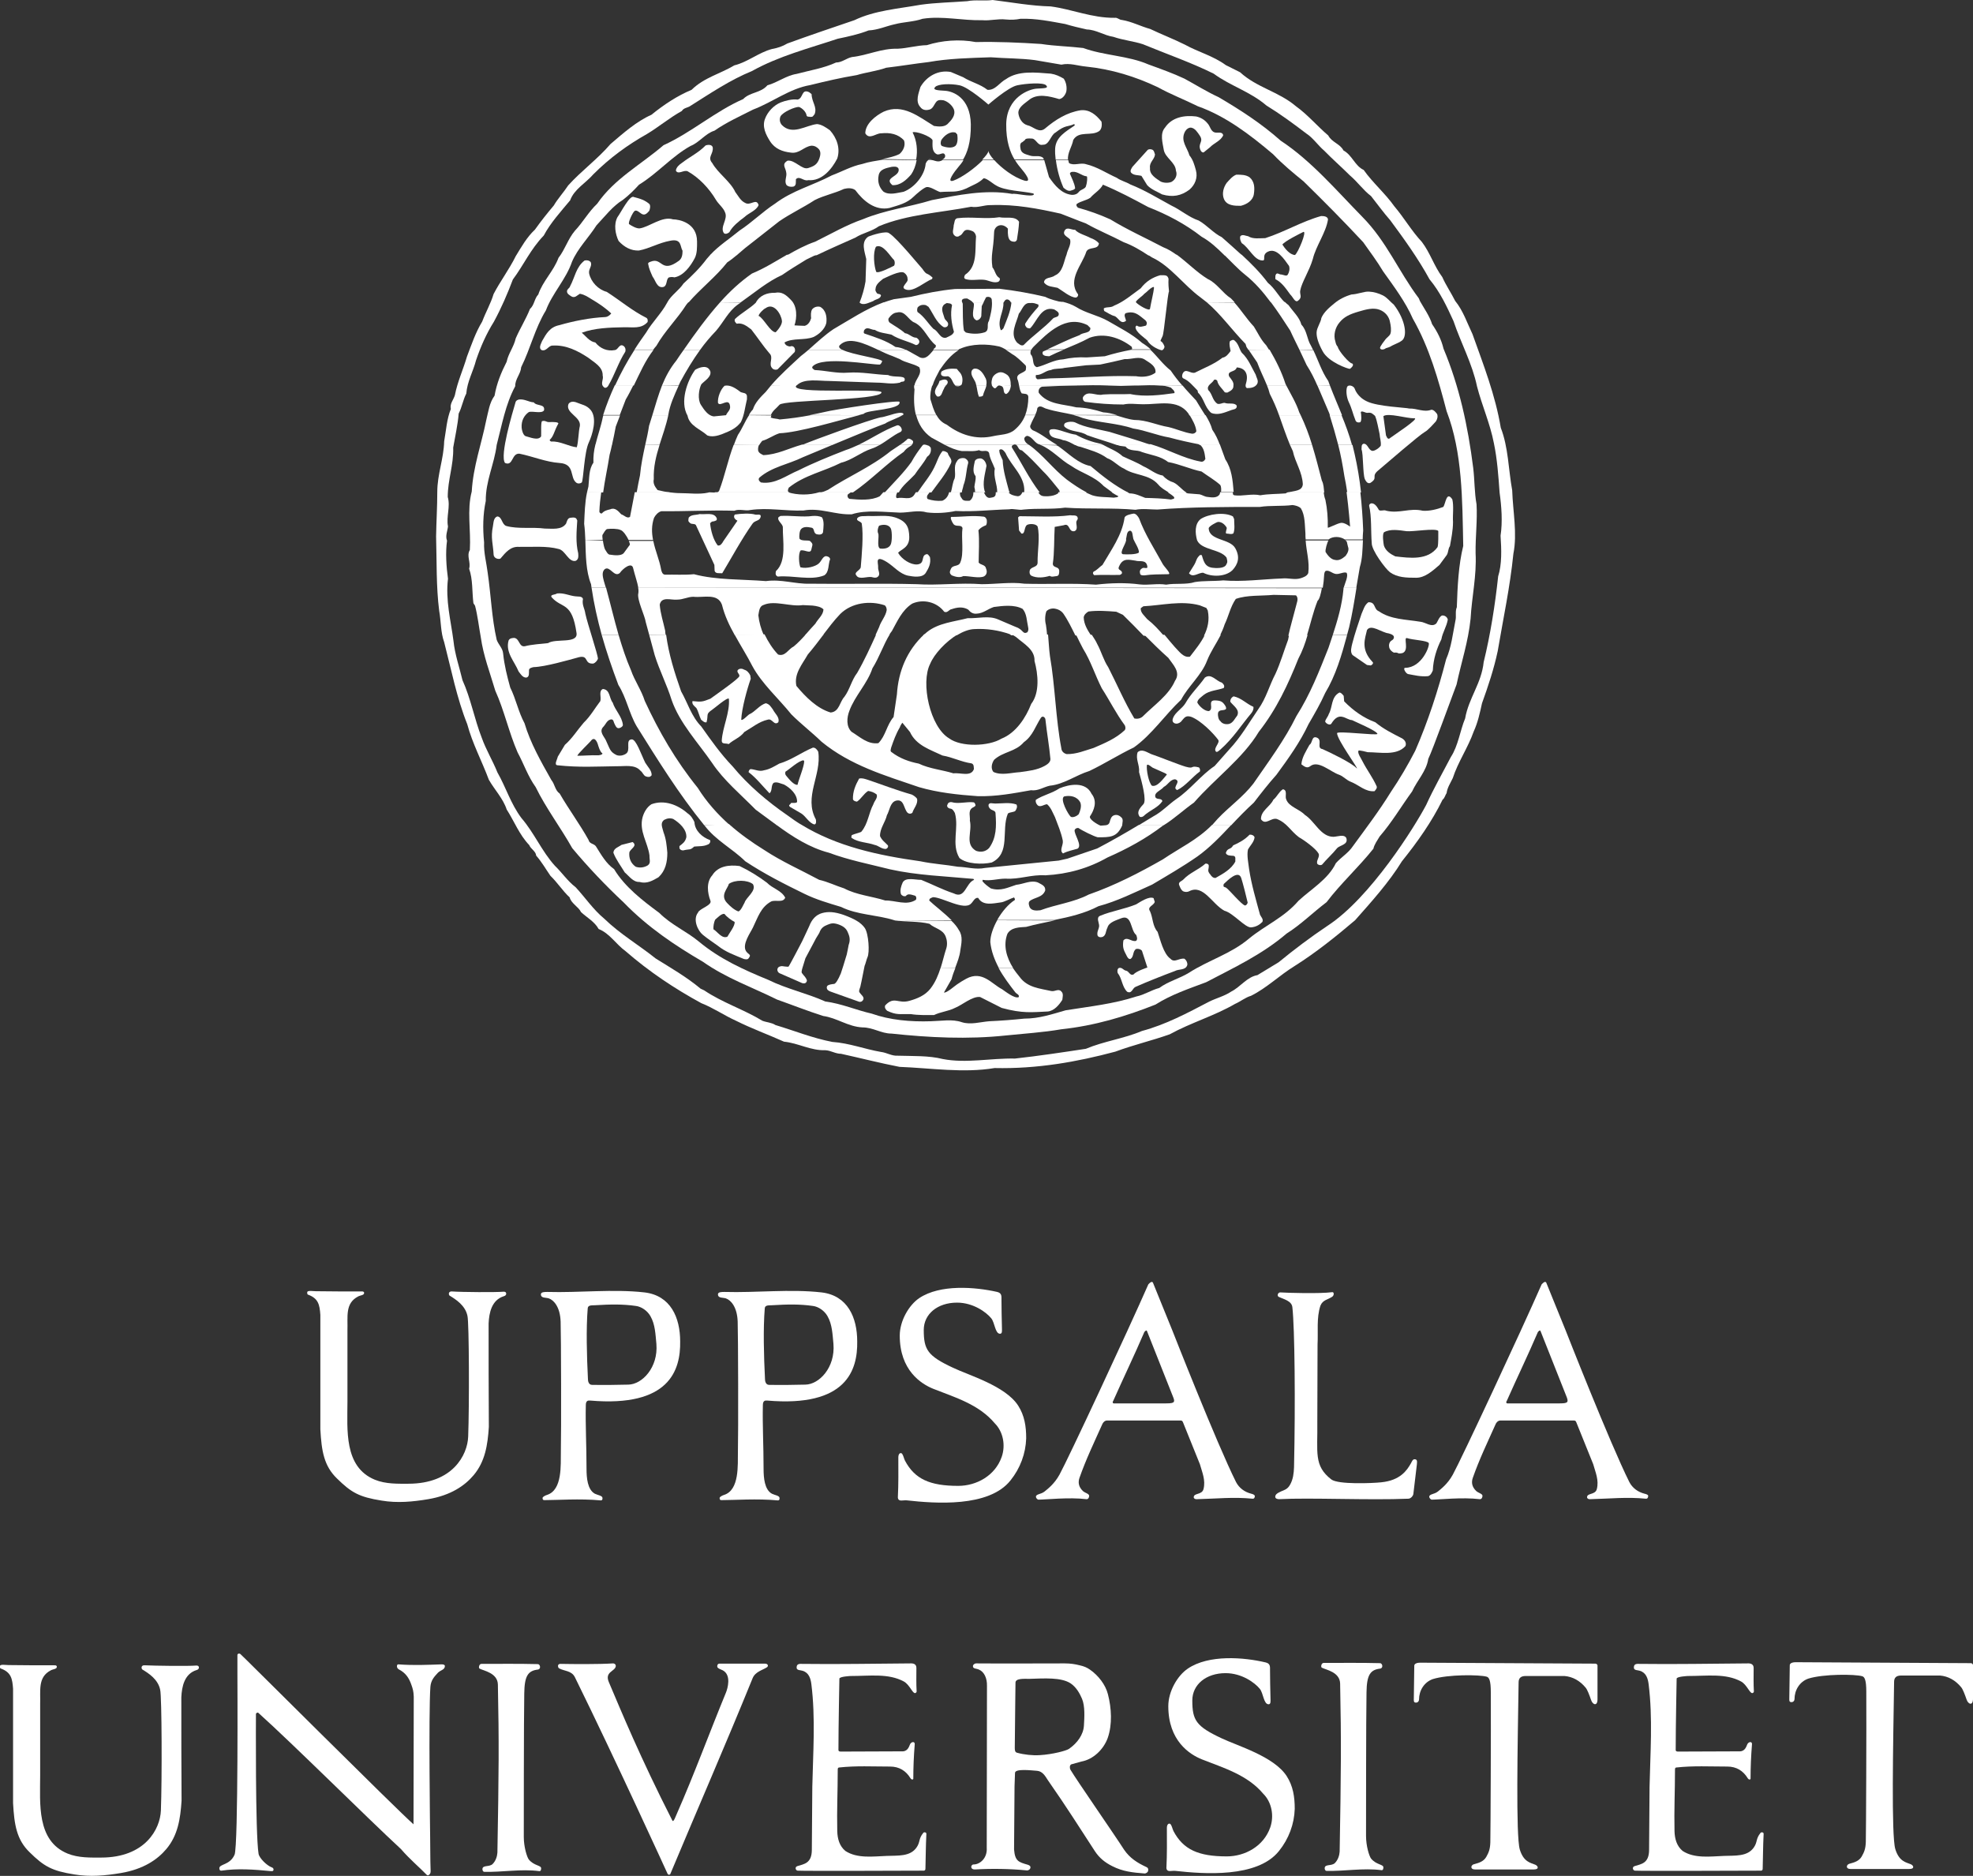 <svg xmlns="http://www.w3.org/2000/svg" xmlns:xlink="http://www.w3.org/1999/xlink" version="1.1" id="Lager_1" x="0px" y="0px" style="enable-background:new 0 0 463 436;" xml:space="preserve" viewBox="189.02 179.01 83.02 78.93">
<rect x="189.02" y="179.01" width="83.02" height="78.93" fill="#333333" stroke="none"/>
<style type="text/css">
	.st0{fill-rule:evenodd;clip-rule:evenodd;fill:#FFFFFF;}
	.st1{fill:#FFFFFF;}
</style>
<g>
	<path class="st0" d="M237.26,257.57c-0.39-0.18-0.7-0.38-0.94-0.73c-0.45-0.7-2-2.93-2.26-3.37c-0.03-0.06-0.04-0.17,0.03-0.22   l0.43-0.12c0.51-0.09,0.94-0.52,1.11-0.99c0.2-0.57,0.16-1.26,0.01-1.84c-0.1-0.4-0.4-0.79-0.76-1.04   c-0.13-0.09-0.25-0.14-0.43-0.18c-0.2-0.05-0.38-0.08-0.63-0.08c-1.3,0-2.44,0.01-3.73,0c-0.06,0-0.14,0.06-0.13,0.13   c0.01,0.1,0.14,0.08,0.25,0.13c0.22,0.09,0.35,0.36,0.34,0.69l-0.01,6.81c0.03,0.44-0.29,0.7-0.55,0.7c-0.13,0-0.16,0.22,0.06,0.21   c0.69-0.04,1.48-0.03,2.17,0.04c0.06,0.01,0.16-0.04,0.16-0.13c0-0.05-0.03-0.08-0.12-0.11c-0.38-0.11-0.53-0.15-0.57-0.64   l0.02-2.66c0-0.05,0.02-0.5,0.02-0.56c0-0.19,0.66-0.11,0.93-0.09c0.23,0.02,0.34,0.22,0.45,0.39c0.83,1.19,1.32,1.98,1.98,2.99   c0.19,0.29,0.43,0.48,0.73,0.63c0.45,0.23,0.86,0.27,1.37,0.31c0.04,0,0.11-0.04,0.13-0.08   C237.34,257.72,237.36,257.61,237.26,257.57L237.26,257.57z M232.77,252.86c-0.3,0.02-0.66-0.02-0.95-0.1   c-0.08-0.02-0.1-0.08-0.1-0.2c0.01-1.37,0.03-2.54,0.03-2.75c0-0.19,0.37-0.16,0.58-0.16c0.64-0.02,1.34-0.07,1.74,0.19   c0.25,0.17,0.39,0.44,0.48,0.65c0.13,0.31,0.1,0.78,0.08,1.12c-0.02,0.39-0.28,0.74-0.62,0.98   C233.91,252.67,233.31,252.83,232.77,252.86L232.77,252.86z"/>
	<path class="st0" d="M241.67,241.86c-0.28-0.07-0.51-0.24-0.64-0.49c-0.82-1.64-2.68-6.38-2.68-6.38c-0.31-0.75-0.69-1.71-0.8-1.97   c-0.04-0.15-0.15-0.03-0.21,0.03c-0.86,1.96-3.39,7.38-3.74,8.01c-0.22,0.4-0.51,0.61-0.63,0.71c-0.15,0.12-0.36,0.1-0.36,0.22   c0,0.05,0.06,0.12,0.11,0.12c0.3,0,1.29-0.11,2.01-0.02c0.08,0.01,0.12-0.07,0.12-0.14c0-0.09-0.17-0.12-0.26-0.2   c-0.19-0.18-0.21-0.37-0.15-0.55c0.28-0.8,0.63-1.52,0.96-2.26c0.03-0.08,0.11-0.16,0.2-0.16l3.1,0c0.07,0,0.08,0.04,0.1,0.08   l0.71,1.76c0.09,0.33,0.25,0.67,0.15,1.05c-0.07,0.25-0.41,0.15-0.41,0.34c0,0.05,0.06,0.09,0.14,0.08   c0.82-0.02,1.54-0.1,2.33-0.02c0.07,0.01,0.1-0.05,0.1-0.1C241.83,241.92,241.76,241.88,241.67,241.86L241.67,241.86z    M238.01,238.06l-2.13,0c-0.05-0.01-0.05-0.07-0.02-0.1c0.43-0.97,0.89-1.92,1.31-2.9c0.02-0.03,0.09-0.1,0.11-0.05   c0.17,0.43,1.04,2.62,1.11,2.8C238.49,238.05,238.38,238.06,238.01,238.06L238.01,238.06z"/>
	<path class="st0" d="M258.22,241.86c-0.28-0.07-0.51-0.24-0.64-0.49c-0.82-1.64-2.68-6.38-2.68-6.38c-0.31-0.75-0.69-1.71-0.8-1.97   c-0.04-0.15-0.15-0.03-0.21,0.03c-0.86,1.96-3.39,7.38-3.74,8.01c-0.22,0.4-0.51,0.61-0.63,0.71c-0.15,0.12-0.36,0.1-0.36,0.22   c0,0.05,0.06,0.12,0.11,0.12c0.3,0,1.29-0.11,2.01-0.02c0.08,0.01,0.12-0.07,0.12-0.14c0-0.09-0.17-0.12-0.26-0.2   c-0.19-0.18-0.21-0.37-0.15-0.55c0.28-0.8,0.63-1.52,0.96-2.26c0.03-0.08,0.11-0.16,0.2-0.16l3.1,0c0.07,0,0.08,0.04,0.1,0.08   l0.71,1.76c0.09,0.33,0.25,0.67,0.15,1.05c-0.07,0.25-0.41,0.15-0.41,0.34c0,0.05,0.06,0.09,0.14,0.08   c0.82-0.02,1.54-0.1,2.33-0.02c0.07,0.01,0.1-0.05,0.1-0.1C258.39,241.92,258.32,241.88,258.22,241.86L258.22,241.86z    M254.57,238.06l-2.13,0c-0.05-0.01-0.05-0.07-0.02-0.1c0.43-0.97,0.89-1.92,1.31-2.9c0.02-0.03,0.09-0.1,0.11-0.05   c0.17,0.43,1.04,2.62,1.11,2.8C255.04,238.05,254.94,238.06,254.57,238.06L254.57,238.06z"/>
	<path class="st1" d="M230.98,233.37c0.2,0.05,0.18,0.18,0.18,0.34c0,0.41,0.01,0.71,0.02,1.19c0,0.09,0.02,0.23-0.08,0.23   c-0.21,0-0.22-0.47-0.37-0.65c-0.21-0.26-0.76-0.66-1.44-0.66c-0.82,0-1.4,0.48-1.4,1.15c0,0.83,0.16,1.09,1.23,1.59   c0.67,0.32,2.2,0.76,2.74,1.59c0.27,0.42,0.34,0.87,0.34,1.38c-0.02,0.64-0.25,1.26-0.66,1.77c-0.91,1.15-3.19,0.97-4.36,0.84   c-0.16-0.02-0.36,0.08-0.38-0.12c0.03-0.58,0.02-1.11,0.02-1.69c0-0.16,0.09-0.21,0.15-0.16c0.07,0.09,0.08,0.2,0.13,0.3   c0.41,0.77,1.04,1.06,2.24,1.06c0.76,0,1.55-0.42,1.83-1.22c0.17-0.49,0.06-1.06-0.29-1.41c-0.67-0.8-1.67-1.09-2.58-1.45   c-0.53-0.21-1.42-0.79-1.42-2.24c0-0.63,0.39-1.29,0.82-1.58C228.58,233.04,230.05,233.16,230.98,233.37L230.98,233.37z"/>
	<path class="st1" d="M245.08,233.38c0.07-0.01,0.09,0.12,0,0.19c-0.19,0.13-0.4,0.13-0.5,0.38c-0.17,0.51-0.09,1.1-0.12,1.63   l-0.01,3.27c0.02,1.27-0.16,1.83,0.59,2.41c0.29,0.22,1.73,0.16,2.1,0.12c0.8-0.08,1.08-0.5,1.25-0.8   c0.04-0.07,0.07-0.17,0.15-0.17c0.12,0,0.11,0.09,0.1,0.21c-0.05,0.41-0.11,0.95-0.15,1.26c-0.02,0.09-0.12,0.19-0.21,0.19   c-1.64,0.07-4.14-0.05-5.44,0.02c-0.06,0-0.16-0.02-0.16-0.1c0-0.09,0.08-0.15,0.17-0.19c0.18-0.1,0.33-0.09,0.46-0.33   c0.12-0.22,0.15-0.46,0.16-0.72c0.06-2.69,0.03-5.86-0.07-6.74c-0.03-0.26-0.35-0.33-0.57-0.43c-0.09-0.04-0.04-0.2,0.07-0.19   C243.18,233.41,244.56,233.45,245.08,233.38L245.08,233.38z"/>
	<path class="st1" d="M206.42,255.77l0.01-5.37c-0.01-0.24-0.04-0.33-0.1-0.5c-0.1-0.29-0.24-0.5-0.53-0.65   c-0.11-0.06-0.09-0.22-0.02-0.21c0.66,0.05,1.23,0.02,1.83,0c0.07,0,0.13,0.02,0.13,0.07c0,0.16-0.18,0.17-0.29,0.28   c-0.17,0.18-0.3,0.33-0.32,0.6c-0.08,1.13-0.01,6.32-0.01,6.32c0.01,0.51,0,0.89,0.02,1.42c0.01,0.15-0.11,0.22-0.16,0.17   c-0.32-0.33-0.71-0.65-1.09-1.09c-1.43-1.32-4.54-4.42-6-5.73c-0.03-0.03-0.1,0.01-0.1,0.05c0,0-0.03,5.03,0.11,5.88   c0.03,0.18,0.34,0.49,0.55,0.57c0.03,0.01,0.08,0.03,0.08,0.09c0,0.05-0.02,0.08-0.11,0.07c-0.71-0.07-1.41-0.12-2.08-0.02   c-0.07,0.01-0.09-0.05-0.09-0.1c0-0.19,0.44-0.12,0.64-0.57c0.16-0.36,0.12-7.6,0.12-7.6l0-0.8c0-0.07,0.09-0.08,0.13-0.04   C199.16,248.61,205.76,255.2,206.42,255.77L206.42,255.77z"/>
	<path class="st1" d="M256.15,249.01c0.04,0,0.08,0.03,0.09,0.07l0,1.43c0,0.3-0.2,0.24-0.27,0.03c-0.08-0.23-0.16-0.44-0.23-0.52   c-0.24-0.29-0.54-0.46-0.89-0.49l-1.63,0c-0.21,0-0.3,0.09-0.3,0.27c-0.04,2.6-0.12,6.46,0.05,7.03c0.16,0.53,0.46,0.56,0.65,0.64   c0.12,0.05,0.18,0.2-0.06,0.2c-0.63,0-2.48,0-2.48,0c-0.2,0-0.18-0.18-0.04-0.22c0.23-0.06,0.41-0.12,0.52-0.31   c0.1-0.18,0.16-0.31,0.17-0.61c0.01-0.4,0.03-4.82,0.02-6.32c0-0.49-0.07-0.62-0.17-0.65c-0.3-0.09-1.63-0.1-2.27,0.1   c-0.37,0.13-0.58,0.49-0.58,0.86c0,0.07-0.05,0.13-0.13,0.13c-0.06,0-0.09-0.02-0.09-0.11l0.02-1.44c0-0.07,0.07-0.13,0.26-0.13   L256.15,249.01L256.15,249.01z"/>
	<path class="st1" d="M227.58,249.19c0,0.39-0.01,0.63,0.01,0.99c0,0.03-0.03,0.07-0.07,0.07c-0.11,0-0.23-0.36-0.47-0.49   c-0.65-0.35-1.42-0.23-2.24-0.23c0,0-0.46,0.02-0.47,0.11c0,0.03-0.04,1.99-0.04,3.01c0,0.03,0.03,0.06,0.09,0.06   c0.12,0,2.62-0.01,2.62-0.01c0.22-0.01,0.27-0.23,0.3-0.29c0.05-0.12,0.21-0.14,0.2-0.01c-0.04,0.5-0.06,0.97-0.06,1.45   c0,0.04-0.07,0.06-0.12-0.02c-0.19-0.31-0.47-0.49-0.86-0.49c-0.75,0-1.41-0.04-2.15,0.04c-0.05,0.01-0.05,0.05-0.05,0.11   c0,0.92-0.04,1.65-0.02,2.57c0.01,0.32,0.09,0.62,0.34,0.83c0.5,0.33,1.18,0.23,1.74,0.21c0.46-0.02,0.99,0.04,1.26-0.36   c0.16-0.23,0.07-0.35,0.28-0.61c0.03-0.04,0.13-0.03,0.13,0.04c-0.03,0.62-0.02,0.78-0.04,1.47c0,0.1-0.1,0.08-0.1,0.08   s-5.07,0.02-5.28,0c-0.08-0.01-0.13-0.15-0.01-0.19c0.28-0.09,0.61-0.11,0.61-0.69l0.02-2.65c0.03-1.41,0.14-2.89-0.04-4.32   c-0.03-0.23-0.1-0.48-0.37-0.56c-0.08-0.03-0.25-0.01-0.25-0.13c0-0.12,0.05-0.17,0.22-0.16c1.51,0.02,3.04-0.01,4.55-0.02   C227.46,248.99,227.58,249.03,227.58,249.19L227.58,249.19z"/>
	<path class="st1" d="M221.21,249.01c0.13,0,0.16,0.11,0.07,0.16c-0.17,0.11-0.48,0.18-0.59,0.45c-1.13,2.78-2.3,5.46-3.46,8.23   c-0.01,0.04-0.09,0.08-0.13-0.02c0,0-2.2-4.82-3.89-8.25c-0.14-0.28-0.44-0.25-0.66-0.37c-0.04-0.02-0.05-0.07-0.05-0.11   c0-0.02,0.01-0.08,0.11-0.08c0.54,0.01,1.59,0.02,2.21-0.02c0.05,0,0.12,0.04,0.11,0.12c-0.03,0.22-0.48,0.23-0.29,0.67   c0.51,1.2,1.31,3.15,2.67,5.82c0.05,0.09,0.13-0.15,0.18-0.26c0.74-1.68,1.38-3.43,2.08-5.13c0.06-0.15,0.24-0.73-0.14-0.93   c-0.08-0.04-0.23-0.08-0.23-0.16c0-0.05,0.01-0.12,0.1-0.12C219.98,249.01,220.53,249.01,221.21,249.01L221.21,249.01z"/>
	<path class="st1" d="M211.65,249.03c0.1,0,0.15,0.21,0,0.23c-0.41,0.05-0.56,0.26-0.57,1c-0.02,0.9-0.02,6.04-0.02,6.04   c0,0.42,0.13,0.84,0.21,0.95c0.22,0.27,0.52,0.24,0.52,0.37c0,0.05-0.01,0.13-0.08,0.12c-0.77-0.1-1.56,0.05-2.31,0.03   c-0.06,0-0.08-0.07-0.08-0.11c0-0.19,0.29-0.08,0.43-0.22c0.13-0.13,0.19-0.32,0.2-0.48c0.06-3.42,0.07-4.64,0.02-7.07   c-0.01-0.49-0.6-0.58-0.77-0.67c-0.05-0.02-0.03-0.21,0.09-0.2C210.08,249.02,210.85,249.01,211.65,249.03L211.65,249.03z"/>
	<path class="st1" d="M210.21,233.36c0.1,0,0.11,0.05,0.11,0.09c0,0.05-0.05,0.09-0.1,0.1c-0.51,0.16-0.62,0.69-0.64,1.15   c0,1.38,0,2.93,0.01,4.35c-0.05,0.77-0.16,1.46-0.64,2.03c-0.37,0.44-0.96,0.85-1.91,1.01c-0.65,0.11-1.3,0.17-1.96,0.06   c-0.95-0.15-1.28-0.34-1.88-0.93c-0.55-0.53-0.65-1.16-0.7-2.07l0-4.81c-0.03-0.43-0.08-0.7-0.53-0.86   c-0.02-0.01-0.03-0.08-0.02-0.11c0.03-0.07,0.24-0.03,0.36-0.03c0.67,0.01,1.28,0.01,1.96,0.01c0.03,0,0.08,0.02,0.07,0.07   c0,0.09-0.16,0.09-0.25,0.14c-0.56,0.29-0.43,0.85-0.45,1.44l0,2.99c0,1.16-0.16,2.74,1.15,3.28c0.46,0.19,0.99,0.17,1.41,0.17   c1.87,0,2.49-1.21,2.52-1.98c0.05-1.3,0.04-4.79-0.03-5.08c-0.09-0.44-0.48-0.69-0.76-0.86c-0.05-0.08-0.02-0.18,0.11-0.17   C208.47,233.38,209.88,233.39,210.21,233.36L210.21,233.36z"/>
	<path class="st0" d="M216.14,233.39c-1.32-0.15-2.75,0.02-4.09-0.02c-0.11,0-0.27,0-0.27,0.1c0,0.17,0.2,0.13,0.33,0.17   c0.21,0.07,0.48,0.36,0.5,0.98c0.02,0.5,0.03,4.67,0.01,5.48c-0.01,0.55,0.07,1.6-0.58,1.81c-0.07,0.02-0.19,0.08-0.19,0.13   c0,0.06,0.02,0.09,0.07,0.09c0.53,0,1.52-0.07,2.36,0.01c0.08,0.01,0.1-0.04,0.09-0.11c-0.01-0.09-0.2-0.11-0.32-0.17   c-0.31-0.17-0.35-0.67-0.35-1.04c0-1.02-0.05-1.83-0.03-2.69c0-0.18,0.09-0.2,0.18-0.19c3.35,0.29,3.81-1.29,3.79-2.49   C217.64,234.45,217.24,233.52,216.14,233.39L216.14,233.39z M215.46,237.27c-0.31,0.01-1.1,0.02-1.53,0.01   c-0.14,0-0.17-0.16-0.17-0.23c-0.05-1.01-0.08-2.13-0.01-2.99c0.01-0.15,0.19-0.12,0.3-0.13c0.67-0.04,1.17-0.05,1.73,0.03   c0.23,0.03,0.48,0.2,0.61,0.43c0.2,0.35,0.21,0.76,0.25,1.17C216.72,236.55,216.04,237.26,215.46,237.27L215.46,237.27z"/>
	<path class="st0" d="M223.59,233.39c-1.32-0.15-2.75,0.02-4.09-0.02c-0.11,0-0.27,0-0.27,0.1c0,0.17,0.2,0.13,0.33,0.17   c0.21,0.07,0.48,0.36,0.5,0.98c0.02,0.5,0.03,4.67,0.01,5.48c-0.01,0.55,0.07,1.6-0.58,1.81c-0.07,0.02-0.19,0.08-0.19,0.13   c0,0.06,0.02,0.09,0.07,0.09c0.53,0,1.52-0.07,2.36,0.01c0.08,0.01,0.1-0.04,0.09-0.11c-0.01-0.09-0.2-0.11-0.32-0.17   c-0.31-0.17-0.35-0.67-0.35-1.04c0-1.02-0.05-1.83-0.03-2.69c0-0.18,0.09-0.2,0.18-0.19c3.35,0.29,3.81-1.29,3.79-2.49   C225.09,234.45,224.69,233.52,223.59,233.39L223.59,233.39z M222.91,237.27c-0.31,0.01-1.1,0.02-1.53,0.01   c-0.14,0-0.17-0.16-0.17-0.23c-0.05-1.01-0.08-2.13-0.01-2.99c0.01-0.15,0.19-0.12,0.3-0.13c0.67-0.04,1.17-0.05,1.73,0.03   c0.23,0.03,0.48,0.2,0.61,0.43c0.2,0.35,0.21,0.76,0.25,1.17C224.17,236.55,223.49,237.26,222.91,237.27L222.91,237.27z"/>
	<path class="st1" d="M197.28,249.09c0.1,0,0.11,0.05,0.11,0.09c0,0.05-0.05,0.09-0.1,0.1c-0.51,0.16-0.62,0.69-0.64,1.15   c0,1.38,0,2.93,0.01,4.35c-0.05,0.77-0.16,1.46-0.64,2.03c-0.37,0.44-0.96,0.85-1.91,1.01c-0.65,0.11-1.3,0.17-1.96,0.06   c-0.95-0.15-1.28-0.34-1.88-0.93c-0.55-0.53-0.65-1.16-0.7-2.07l0-4.81c-0.03-0.43-0.08-0.7-0.53-0.86   c-0.02-0.01-0.03-0.08-0.02-0.11c0.03-0.07,0.24-0.03,0.36-0.03c0.67,0.01,1.28,0.01,1.96,0.01c0.03,0,0.08,0.02,0.07,0.07   c0,0.09-0.16,0.09-0.25,0.14c-0.56,0.29-0.43,0.85-0.45,1.44l0,2.99c0,1.16-0.16,2.74,1.15,3.28c0.46,0.19,0.99,0.17,1.41,0.17   c1.87,0,2.49-1.21,2.52-1.98c0.05-1.3,0.04-4.79-0.03-5.08c-0.09-0.44-0.48-0.69-0.76-0.86c-0.05-0.08-0.02-0.18,0.11-0.17   C195.53,249.1,196.94,249.12,197.28,249.09L197.28,249.09z"/>
	<path class="st1" d="M242.28,248.96c0.2,0.05,0.18,0.18,0.18,0.34c0,0.41,0.01,0.71,0.02,1.19c0,0.09,0.02,0.23-0.08,0.23   c-0.21,0-0.22-0.47-0.37-0.65c-0.21-0.26-0.76-0.66-1.44-0.66c-0.82,0-1.4,0.48-1.4,1.15c0,0.83,0.16,1.09,1.23,1.59   c0.67,0.32,2.2,0.76,2.74,1.59c0.27,0.42,0.34,0.87,0.34,1.38c-0.02,0.64-0.25,1.26-0.66,1.77c-0.91,1.15-3.19,0.97-4.36,0.84   c-0.16-0.02-0.36,0.08-0.38-0.12c0.03-0.58,0.02-1.11,0.02-1.69c0-0.16,0.09-0.21,0.15-0.16c0.07,0.09,0.08,0.2,0.13,0.3   c0.41,0.77,1.04,1.06,2.24,1.06c0.76,0,1.55-0.42,1.83-1.22c0.17-0.49,0.06-1.06-0.29-1.41c-0.67-0.8-1.67-1.09-2.58-1.45   c-0.53-0.21-1.42-0.79-1.42-2.24c0-0.63,0.39-1.29,0.82-1.58C239.88,248.62,241.36,248.74,242.28,248.96L242.28,248.96z"/>
	<path class="st1" d="M247.09,248.99c0.1,0,0.15,0.21,0,0.23c-0.41,0.05-0.56,0.26-0.57,1c-0.02,0.9-0.02,6.04-0.02,6.04   c0,0.42,0.13,0.84,0.21,0.95c0.22,0.27,0.52,0.24,0.52,0.37c0,0.05-0.01,0.13-0.08,0.12c-0.77-0.1-1.56,0.05-2.31,0.03   c-0.06,0-0.08-0.07-0.08-0.11c0-0.19,0.29-0.08,0.43-0.22c0.13-0.13,0.19-0.32,0.2-0.48c0.06-3.42,0.07-4.64,0.02-7.07   c-0.01-0.49-0.6-0.58-0.77-0.67c-0.05-0.02-0.03-0.21,0.09-0.2C245.51,248.98,246.29,248.97,247.09,248.99L247.09,248.99z"/>
	<path class="st1" d="M262.81,249.19c0,0.39-0.01,0.63,0.01,0.99c0,0.03-0.03,0.07-0.07,0.07c-0.11,0-0.23-0.36-0.47-0.49   c-0.65-0.35-1.42-0.23-2.24-0.23c0,0-0.46,0.02-0.47,0.11c0,0.03-0.04,1.99-0.04,3.01c0,0.03,0.03,0.06,0.09,0.06   c0.12,0,2.62-0.01,2.62-0.01c0.22-0.01,0.27-0.23,0.3-0.29c0.05-0.12,0.21-0.14,0.2-0.01c-0.04,0.5-0.06,0.97-0.06,1.45   c0,0.04-0.07,0.06-0.12-0.02c-0.19-0.31-0.47-0.49-0.86-0.49c-0.75,0-1.41-0.04-2.15,0.04c-0.05,0.01-0.05,0.05-0.05,0.11   c0,0.92-0.04,1.65-0.02,2.57c0.01,0.32,0.09,0.62,0.34,0.83c0.5,0.33,1.18,0.23,1.74,0.21c0.46-0.02,0.99,0.04,1.26-0.36   c0.16-0.23,0.07-0.35,0.28-0.61c0.03-0.04,0.13-0.03,0.13,0.04c-0.03,0.62-0.02,0.78-0.04,1.47c0,0.1-0.1,0.08-0.1,0.08   s-5.07,0.02-5.28,0c-0.08-0.01-0.13-0.15-0.01-0.19c0.28-0.09,0.61-0.11,0.61-0.69l0.02-2.65c0.03-1.41,0.14-2.89-0.04-4.32   c-0.03-0.23-0.1-0.48-0.37-0.56c-0.08-0.03-0.25-0.01-0.25-0.13c0-0.12,0.05-0.17,0.22-0.16c1.51,0.02,3.04-0.01,4.55-0.02   C262.68,248.99,262.81,249.03,262.81,249.19L262.81,249.19z"/>
	<path class="st1" d="M271.95,248.99c0.04,0,0.08,0.03,0.09,0.07l0,1.43c0,0.3-0.2,0.24-0.27,0.03c-0.08-0.23-0.16-0.44-0.23-0.52   c-0.24-0.29-0.54-0.46-0.89-0.49l-1.63,0c-0.21,0-0.3,0.09-0.3,0.27c-0.04,2.6-0.12,6.46,0.05,7.03c0.16,0.53,0.46,0.56,0.65,0.64   c0.12,0.05,0.18,0.2-0.06,0.2c-0.63,0-2.48,0-2.48,0c-0.2,0-0.18-0.18-0.04-0.22c0.23-0.06,0.41-0.12,0.52-0.31   c0.1-0.18,0.16-0.31,0.17-0.61c0.01-0.4,0.03-4.82,0.02-6.32c0-0.49-0.07-0.62-0.17-0.65c-0.3-0.09-1.63-0.1-2.27,0.1   c-0.37,0.13-0.58,0.49-0.58,0.86c0,0.07-0.05,0.13-0.13,0.13c-0.06,0-0.09-0.02-0.09-0.11l0.02-1.44c0-0.07,0.07-0.13,0.26-0.13   L271.95,248.99L271.95,248.99z"/>
	<path class="st0" d="M221.29,216.15c-0.36-0.27-0.75-0.51-1.15-0.7c-0.44-0.06-0.91,0-1.15,0.39c-0.26,0.29-0.2,0.74-0.08,1.06   c0.1,0.2-0.47,0.34-0.52,0.51c-0.23,0.29,0,0.77,0.2,0.93c0.22,0.18,0.42,0.31,0.63,0.46c0.33,0.27,0.72,0.4,1.1,0.56   c0.05,0.01,0.16,0.04,0.2-0.03c0.13-0.17,0.01-0.13-0.11-0.3c-0.17-0.29,0.18-0.76,0.29-0.99c0.21-0.43,0.33-0.86,0.77-1.1   c0.19-0.08,0.5,0.07,0.59-0.16C221.9,216.47,221.53,216.4,221.29,216.15L221.29,216.15z M219.63,218.42   c-0.23,0.11-0.42-0.21-0.59-0.31c-0.01-0.12,0.02-0.29,0.07-0.4c0.08-0.07,0.29-0.29,0.4-0.24c0.09,0.12,0.28,0.26,0.42,0.33   C219.96,217.96,219.7,218.28,219.63,218.42L219.63,218.42z M220.35,216.99c-0.05,0.08-0.15,0.34-0.26,0.37   c-0.17-0.06-0.34-0.21-0.48-0.36c-0.3-0.32,0.03-0.6,0.08-0.8c0.26-0.18,0.78-0.17,1.01,0.01   C220.87,216.49,220.41,216.77,220.35,216.99L220.35,216.99z"/>
	<path class="st0" d="M227.97,202.34c-0.2,0.08-0.02,0.39-0.36,0.42c-0.27,0.02-0.65-0.22-0.8-0.49c0.12-0.15,0.48-0.21,0.47-0.67   c-0.01-0.41-0.11-0.66-0.6-0.82c-0.34-0.11-0.75-0.04-1.13-0.06c-0.14,0.02-0.37-0.03-0.46,0.1c-0.05,0.11,0.13,0.11,0.19,0.21   c0.08,0.5,0,1.34-0.04,1.83c0,0.15-0.32,0.22-0.18,0.37c0.11,0.18,0.45,0.03,0.63,0.06c0.09,0.02,0.17,0.05,0.25,0   c0.16-0.11,0.01-0.27,0.03-0.43c0.01-0.14-0.16-0.53,0.37-0.2c0.3,0.19,0.53,0.49,0.88,0.57c0.21,0.04,0.6,0.11,0.75-0.11   c0.13-0.21,0.23-0.4,0.18-0.67C228.1,202.39,228.07,202.29,227.97,202.34L227.97,202.34z M226.5,201.92   c-0.08,0.17-0.28,0.19-0.45,0.17c-0.15-0.07-0.02-0.53-0.08-0.64c-0.04-0.09-0.01-0.24,0.04-0.32c0.16-0.06,0.41-0.07,0.5,0.13   C226.56,201.4,226.56,201.79,226.5,201.92L226.5,201.92z"/>
	<path class="st0" d="M226.44,188.83c-0.11-0.13-0.76,0.08-0.89,0.14c-0.32,0.23-0.14,0.64-0.08,0.94l-0.03,0.94   c-0.05,0.31-0.14,0.61-0.25,0.89c0.15,0.15,0.39,0,0.57-0.06c0.11-0.09,0.29-0.08,0.33-0.23c-0.01-0.08-0.11-0.06-0.16-0.09   c-0.04-0.06-0.09-0.11-0.07-0.19c0.01-0.2,0.18-0.31,0.32-0.43c0.15-0.06,0.72-0.37,0.89-0.25c0.09,0.07,0.14,0.15,0.14,0.26   c0.05,0.15-0.37,0.36-0.05,0.45c0.32,0.09,0.77-0.33,1.08-0.45l0.02-0.06c-0.27-0.25-0.22-0.06-0.43-0.37   C227.81,190.31,226.75,189.01,226.44,188.83L226.44,188.83z M226.64,190.19c-0.1,0.05-0.65,0.34-0.75,0.26   c-0.09-0.23-0.15-0.81-0.01-1.06c0.3-0.14,0.6,0.42,0.76,0.56C226.68,190.02,226.68,190.13,226.64,190.19L226.64,190.19z"/>
	<path class="st0" d="M223.53,191.92c-0.13-0.03-0.26,0.01-0.34,0.11c-0.06,0.11-0.05,0.25-0.04,0.37   c-0.04,0.14-0.12,0.28-0.27,0.32c-0.14,0-0.43-0.02-0.43-0.02c0.11-0.32,0.12-0.81-0.15-1.07c-0.2-0.21-0.38-0.36-0.67-0.3   c-0.33-0.01-0.65,0.11-0.81,0.42c-0.26,0.25-0.62,0.44-0.87,0.68c-0.05,0.08,0.02,0.16,0.07,0.2c0.25-0.05,0.43,0.11,0.61,0.24   c0.23,0.29,0.51,0.71,0.76,1c0.21,0.19-0.07,0.46,0.14,0.65c0.05,0.05,0.15,0.06,0.21,0.03l0.72-0.73c0.05-0.13-0.04-0.3-0.2-0.23   c-0.09-0.01-0.2-0.05-0.23-0.17c0.35-0.2,0.84-0.08,1.22-0.23c0.23-0.11,0.48-0.33,0.54-0.59   C223.82,192.35,223.78,192.06,223.53,191.92L223.53,191.92z M221.66,192.99c-0.23,0-0.51-0.6-0.72-0.69   c0.01-0.09,0.21-0.29,0.29-0.32c0.35-0.26,0.66,0.25,0.69,0.52C221.95,192.66,221.75,192.9,221.66,192.99L221.66,192.99z"/>
	<path class="st0" d="M228.6,219.73c-0.1,0.31-0.22,0.61-0.43,0.88c-0.23,0.29-0.56,0.42-0.88,0.51c-0.48,0.14-0.64-0.21-1.02,0.19   c-0.04,0.09,0.01,0.17,0.08,0.23c0.4,0.19,0.53,0.13,1,0.14c0.3,0.05,0.65,0.04,0.97,0.04c0.29-0.14,0.61-0.16,0.88-0.3   c0.29-0.11,0.73-0.5,1.06-0.46l0.91,0.46c0.88,0.24,1.27,0.18,1.94,0.15c0.27-0.03,0.47-0.27,0.61-0.49   c0.01-0.11,0.06-0.26-0.04-0.35c-0.12-0.14-0.27,0.01-0.42-0.02c-0.48-0.11-1.01-0.14-1.34-0.6c-0.1-0.12-0.19-0.24-0.28-0.37   l-0.6,0c0.2,0.37,0.46,0.71,0.7,1.02c0.05,0.07,0.2,0.11,0.14,0.21c-0.18,0.06-0.55-0.24-0.7-0.34c-0.43-0.22-0.83-0.8-1.5-0.44   c-0.15,0.08-0.24,0.14-0.39,0.24c-0.08,0.05-0.45,0.38-0.55,0.34l0.32-0.56c0.04-0.16,0.1-0.32,0.16-0.47L228.6,219.73   L228.6,219.73z"/>
	<path class="st0" d="M226.65,217.73c0.01,0,0.02,0.01,0.03,0.01c0.47,0.06,1,0.03,1.45,0.14c0.22,0.2,0.55,0.22,0.68,0.53   c0.06,0.15,0.08,0.34,0.03,0.5c-0.09,0.27-0.15,0.55-0.24,0.83l0.61,0c0.09-0.24,0.19-0.48,0.22-0.75   c0.04-0.27,0.12-0.58-0.06-0.84c-0.07-0.13-0.18-0.27-0.32-0.4L226.65,217.73L226.65,217.73z M230.98,217.73   c-0.17,0.31-0.29,0.64-0.29,0.92c0.04,0.39,0.18,0.75,0.36,1.09l0.6,0c-0.27-0.43-0.43-0.94-0.24-1.44   c0.16-0.27,0.49-0.27,0.79-0.29c0.39-0.11,0.79-0.18,1.19-0.27L230.98,217.73L230.98,217.73z"/>
	<path class="st0" d="M218.65,213.73c0.01,0.01,0.01,0.01,0.02,0.02c0.48,0.63,1.16,0.96,1.71,1.5c0.8,0.53,1.65,0.96,2.49,1.37   c0.49,0.24,1.01,0.39,1.54,0.55c0.68,0.34,1.52,0.33,2.24,0.56l2.41,0c-0.33-0.33-0.76-0.65-0.94-0.83c0.01-0.1,0.07-0.1,0.16-0.14   c0.38,0,1.31,0.58,1.6,0.27c0.09-0.08,0.16-0.27,0.3-0.24c0.2,0.35,0.63,0.23,0.95,0.19c0.14-0.01,0.42-0.17,0.56-0.21   c0.02,0.03,0.05,0.08,0.03,0.11c-0.27,0.17-0.54,0.49-0.74,0.84l2.4,0c0.65-0.13,1.29-0.28,1.86-0.58   c0.79-0.21,1.52-0.58,2.26-0.91c0.64-0.38,1.28-0.75,1.9-1.18c0.52-0.37,0.98-0.85,1.43-1.33l-0.81,0   c-0.62,0.63-1.38,0.98-2.07,1.45c-1,0.57-2.03,1.1-3.12,1.48c-0.63,0.33-1.36,0.41-2.03,0.66c-0.17,0.02-0.36,0.03-0.45-0.12   c-0.03-0.08-0.07-0.18-0.01-0.26c0.2-0.17,0.54-0.14,0.66-0.45c0.02-0.2-0.15-0.25-0.31-0.34c-0.3-0.11-0.6,0.07-0.91,0.1   c-0.35,0.11-0.65,0.28-1.07,0.15c-0.13-0.09-0.25-0.18-0.35-0.3l0.01-0.06c0.32,0.06,0.63-0.05,0.96-0.05   c0.58,0.04,1.09-0.18,1.68-0.14c0.95-0.05,1.82-0.3,2.61-0.75c0.82-0.36,1.62-0.79,2.36-1.36c0,0,0.01-0.01,0.01-0.01l-1.05,0   c-0.58,0.35-1.16,0.68-1.75,0.99l-1.26,0.43l-0.36,0.08l-3.1,0.31c-0.39,0.08-0.76-0.04-1.14-0.05c-0.52-0.09-1.06-0.12-1.58-0.23   c-1.78-0.25-3.51-0.62-5.01-1.54l-1.06,0c0.69,0.51,1.41,0.97,2.22,1.18c0.83,0.31,1.71,0.48,2.58,0.7c1.12,0.25,2.33,0.29,3.5,0.4   l0.03,0.04c-0.36,0.14-0.37,0.82-0.86,0.57c-0.51-0.17-0.87-0.37-1.37-0.57c-0.23,0.01-0.66-0.13-0.78,0.12   c-0.06,0.14-0.12,0.31-0.07,0.48c0.04,0.07,0.13,0.11,0.21,0.08c0.08-0.13,0.27-0.04,0.39-0.01c0.05,0.03,0.06,0.12,0.03,0.17   c-0.39,0.26-0.86,0.02-1.29,0.03c-0.57-0.18-1.2-0.23-1.73-0.51c-0.35-0.11-0.69-0.28-1.05-0.36c-0.78-0.42-1.58-0.77-2.32-1.26   c-0.5-0.31-1.01-0.67-1.47-1.08L218.65,213.73L218.65,213.73z"/>
	<path class="st0" d="M214.34,205.73c0.2,0.71,0.44,1.41,0.7,2.1c0.34,0.54,0.45,1.19,0.77,1.74c0.89,1.42,1.76,2.83,2.84,4.16   l1.08,0c-0.52-0.46-0.99-0.99-1.35-1.57c-0.93-1.15-1.64-2.38-2.23-3.66c-0.14-0.45-0.43-0.85-0.58-1.29   c-0.21-0.48-0.37-0.98-0.52-1.48L214.34,205.73L214.34,205.73z M216.34,205.73l0.23,0.85c0.2,0.64,0.51,1.24,0.71,1.88   c0.34,0.98,1.11,1.79,1.71,2.66c0.48,0.72,1.2,1.32,1.83,1.96c0.29,0.21,0.58,0.43,0.87,0.64l1.06,0c-0.2-0.12-0.4-0.26-0.59-0.4   c-0.83-0.57-1.66-1.27-2.31-2.06c-0.5-0.52-0.91-1.1-1.32-1.68c-0.42-0.43-0.57-0.99-0.85-1.48c-0.27-0.77-0.52-1.55-0.63-2.38   L216.34,205.73L216.34,205.73z M219.94,205.73c0.24,0.44,0.51,0.86,0.74,1.31c0.4,0.74,1.11,1.37,1.64,2.03   c0.41,0.41,0.87,0.76,1.27,1.15c1.22,1,2.67,1.42,4.1,1.91c0.79,0.23,1.62,0.32,2.47,0.38c0.79,0.02,1.51-0.12,2.24-0.25   c0.3,0.04,0.52-0.13,0.79-0.19c0.61-0.06,1.09-0.44,1.67-0.62c0.63-0.3,1.24-0.69,1.87-0.99c0.76-0.54,1.3-1.36,1.99-2.01   c0.3-0.57,0.86-1.03,1.09-1.64c0.15-0.38,0.39-0.72,0.58-1.09l-0.67,0c-0.16,0.33-0.4,0.62-0.63,0.92   c-0.27,0.06-0.46-0.23-0.64-0.41c-0.15-0.17-0.29-0.34-0.43-0.51l-0.85,0c0.33,0.33,0.66,0.66,1.01,0.97   c0.19,0.28,0.54,0.6,0.28,0.97c-0.26,0.6-0.88,1.02-1.36,1.5c-0.09,0.08-0.22,0.11-0.35,0.08c-0.42-0.7-0.73-1.44-1.1-2.16   c-0.2-0.3-0.29-0.66-0.46-0.97c-0.06-0.14-0.15-0.26-0.23-0.39l-0.66,0c0.09,0.19,0.19,0.39,0.29,0.58   c0.33,0.53,0.51,1.12,0.79,1.67c0.33,0.51,0.6,1.06,0.97,1.56c0.03,0.07,0.04,0.14,0,0.2c-0.38,0.36-0.85,0.55-1.31,0.75   c-0.37,0.11-0.73,0.27-1.14,0.26c-0.11-0.03-0.21-0.11-0.22-0.24c-0.24-1.25-0.26-2.61-0.48-3.88c-0.04-0.29-0.05-0.6-0.08-0.91   l-1.51,0l0.17,0.11c0.32,0.28,0.79,0.52,0.77,1c0.15,0.55,0.23,1.33-0.14,1.81c-0.22,0.57-0.64,1.22-1.25,1.46   c-0.54,0.33-1.7,0.36-2.2-0.01c-0.81-0.48-1.21-2.34-0.8-3.14c0.17-0.41,0.65-0.93,1.16-1.24l-1.41,0   c-0.73,0.68-1.09,1.56-1.15,2.53l-0.14,0.95c-0.29,0.33-0.33,0.79-0.64,1.1c-0.45,0.06-0.77-0.26-1.13-0.48   c-0.23-0.22-0.2-0.6-0.09-0.88c0.23-0.63,0.76-1.15,0.97-1.79c0.29-0.46,0.45-0.97,0.73-1.43l-0.57,0c-0.25,0.55-0.5,1.1-0.8,1.62   c-0.24,0.31-0.31,0.7-0.54,1.01c-0.2,0.21-0.21,0.63-0.58,0.66c-0.57-0.17-1.05-0.65-1.44-1.12c-0.11-0.51,0.25-0.91,0.48-1.32   c0.24-0.28,0.45-0.56,0.67-0.85l-0.75,0c-0.16,0.18-0.33,0.36-0.51,0.51c-0.23,0.11-0.36,0.44-0.66,0.34   c-0.23-0.24-0.42-0.54-0.57-0.85L219.94,205.73L219.94,205.73z M243.26,205.73c-0.01,0.07-0.03,0.14-0.04,0.2   c-0.18,0.48-0.32,0.97-0.53,1.43c-0.26,0.49-0.39,1.03-0.73,1.5c-0.39,0.57-0.73,1.17-1.22,1.69l-0.61,0.69   c-0.57,0.38-1.03,1-1.61,1.39c-0.33,0.23-0.61,0.54-0.97,0.73c-0.2,0.12-0.41,0.25-0.61,0.37l1.05,0c0.44-0.27,0.84-0.65,1.27-0.95   c0.88-1.01,2.06-1.86,2.73-2.98c0.74-0.94,1.23-1.99,1.66-3.07c0.17-0.32,0.29-0.65,0.39-1L243.26,205.73L243.26,205.73z    M245.1,205.73c-0.06,0.18-0.12,0.36-0.18,0.54c-0.39,0.98-0.77,1.96-1.35,2.87c-0.49,1-1.17,1.91-1.81,2.84   c-0.43,0.56-1.03,0.98-1.5,1.48c-0.08,0.09-0.16,0.18-0.24,0.27l0.81,0c0.31-0.33,0.62-0.65,0.95-0.95   c0.3-0.39,0.61-0.79,0.95-1.17c0.5-0.68,1-1.38,1.35-2.13c0.25-0.43,0.5-0.86,0.7-1.31c0.45-0.75,0.69-1.58,0.92-2.43L245.1,205.73   L245.1,205.73z M227.31,209.81c0.26,0.57,0.87,0.75,1.37,0.99c0.42,0.07,0.79,0.27,1.22,0.33c0.11,0.04,0.09,0.15,0.1,0.24   c-0.12,0.34-0.57,0.14-0.86,0.18c-0.48-0.15-1-0.19-1.46-0.41c-0.41-0.08-0.8-0.22-1.14-0.48c-0.08-0.04-0.03-0.14-0.02-0.2   c0.1-0.29,0.2-0.57,0.36-0.84c0.03-0.1,0.11-0.2,0.11-0.2L227.31,209.81L227.31,209.81z M233.01,209.29   c0.06,0.56,0.16,1.1,0.21,1.66c0,0.14-0.14,0.23-0.25,0.29c-0.31,0.17-0.67,0.21-1.04,0.26c-0.36,0.02-0.77,0.15-1.11-0.01   c-0.12-0.15-0.07-0.36,0.03-0.51c0.38-0.35,0.9-0.33,1.25-0.74c0.38-0.27,0.49-0.68,0.72-1.03   C232.9,209.1,233.01,209.21,233.01,209.29L233.01,209.29z"/>
	<path class="st0" d="M213.91,203.73c0.1,0.68,0.25,1.35,0.43,2l0.71,0c-0.19-0.66-0.35-1.34-0.53-2L213.91,203.73L213.91,203.73z    M215.87,203.73c0.02,0.09,0.02,0.18,0.01,0.24c-0.07,0.26,0.28,0.96,0.31,1.21l0.15,0.55h0.69c-0.01-0.06-0.02-0.12-0.02-0.18   c-0.08-0.37-0.2-0.72-0.23-1.1c0.08-0.36,0.48-0.18,0.74-0.21c0.24,0,0.44-0.12,0.68-0.12c0.41,0.05,1.02-0.17,1.2,0.34   c0.11,0.45,0.31,0.87,0.54,1.28l1.22,0c-0.12-0.27-0.2-0.56-0.23-0.84c0.03-0.17,0.04-0.39,0.23-0.44c0.46-0.2,1.13,0.09,1.64,0.01   l0.41,0.02c0.17,0.02,0.35,0.05,0.46,0.16c-0.01,0.24-0.23,0.4-0.34,0.6c-0.15,0.16-0.29,0.32-0.43,0.48l0.75,0   c0.23-0.3,0.46-0.61,0.73-0.89c0.48-0.47,1.24-0.57,1.87-0.36c0.06,0.05,0.08,0.13,0.08,0.2c-0.04,0.26-0.24,0.46-0.32,0.72   c-0.05,0.11-0.1,0.22-0.15,0.33l0.57,0c0.04-0.06,0.08-0.12,0.12-0.17c0.23-0.41,0.42-0.87,0.85-1.15   c0.47-0.21,1.04-0.07,1.35,0.34c0.14,0.07,0.2-0.1,0.32-0.11c0.23-0.08,0.47-0.11,0.69,0.02c0.09,0.11,0.2,0.19,0.36,0.17   c0.27-0.01,0.47-0.2,0.72-0.28c0.38-0.05,0.86-0.11,1.21,0.08c0.18,0.21,0.17,0.5,0.23,0.76c0.02,0.08,0.02,0.17-0.04,0.23   c-0.2,0.09-0.15-0.12-0.48-0.23c0,0-0.54-0.23-0.75-0.32c-0.39-0.17-0.85-0.03-1.27-0.05c-0.57,0.15-1.24,0.2-1.72,0.59   c-0.05,0.04-0.1,0.09-0.15,0.13l1.41,0c0.25-0.15,0.5-0.25,0.73-0.26c0.52-0.03,1.03,0.05,1.49,0.21l0.07,0.05h1.51   c-0.01-0.15-0.03-0.3-0.05-0.44c-0.05-0.18-0.04-0.41,0.02-0.57c0.19-0.2,0.54-0.12,0.7,0.08c0.21,0.3,0.36,0.62,0.52,0.94l0.66,0   c-0.15-0.23-0.3-0.47-0.31-0.76c0.01-0.11,0.11-0.2,0.2-0.25c0.38-0.05,0.79-0.02,1.17,0.01l0.28,0.13   c0.3,0.29,0.59,0.59,0.87,0.88l0.85,0c-0.21-0.25-0.43-0.49-0.7-0.7c-0.11-0.14-0.29-0.27-0.27-0.46l0.11-0.08   c0.79-0.04,1.59-0.25,2.37-0.04l0.28,0.11l0.06,0.11c0.08,0.4,0,0.74-0.16,1.06l0.67,0c0.08-0.16,0.15-0.32,0.2-0.48   c0.17-0.35,0.24-0.74,0.47-1.07c0.48-0.17,1.06-0.12,1.59-0.17l0.94,0.02c0.14,0.13,0.02,0.34-0.01,0.5   c-0.1,0.4-0.22,0.79-0.31,1.2l0.78,0c0.15-0.49,0.26-0.99,0.45-1.47c0.08-0.06,0.14-0.3,0.18-0.53L215.87,203.73L215.87,203.73z    M245.56,203.73c-0.01,0.03-0.01,0.05-0.01,0.07c-0.06,0.68-0.25,1.31-0.45,1.93l0.6,0c0.03-0.11,0.06-0.22,0.09-0.33   c0.13-0.55,0.22-1.11,0.31-1.67L245.56,203.73L245.56,203.73z"/>
	<path class="st0" d="M213.65,201.73c0.02,0.65,0.02,1.31,0.24,1.86c0.01,0.05,0.01,0.09,0.02,0.14l0.6,0   c-0.03-0.09-0.05-0.18-0.08-0.27c-0.04-0.16-0.11-0.39,0.05-0.51c0.21-0.13,0.39,0.37,0.62,0.17c0.14-0.2,0.5-0.47,0.56-0.21   c0.07,0.29,0.18,0.6,0.22,0.83l28.8,0c0.03-0.19,0.05-0.37,0.05-0.44c0.01-0.09,0-0.19,0.06-0.26c0.14-0.07,0.28,0.1,0.44,0.12   c0.16,0.02,0.33-0.1,0.45-0.05c0.09,0.13-0.07,0.44-0.12,0.63l0.53,0c0.05-0.29,0.1-0.58,0.15-0.87c0.11-0.36,0.11-0.74,0.13-1.13   l-0.75,0c0.03,0.02,0.05,0.03,0.07,0.06l0.05,0.21c0.06,0.14-0.02,0.28-0.1,0.39c-0.13,0.11-0.27,0.21-0.44,0.17   c-0.18-0.02-0.31-0.19-0.4-0.33c-0.03-0.08,0.07-0.42,0.12-0.49c0,0,0,0,0,0l-0.96,0c0.03,0.47,0.17,0.89,0.11,1.37   c-0.05,0.13-0.2,0.18-0.32,0.22c-0.26,0.08-0.51-0.02-0.79,0.01c-0.82,0.03-1.65,0.15-2.47,0.08c-0.38,0.04-0.82,0.01-1.19,0.07   c-0.37,0.12-0.82,0.04-1.21,0.11c-0.37-0.06-0.73,0.03-1.11-0.01c-0.59-0.08-1.25-0.06-1.84,0.01c-0.99-0.07-2-0.01-3.01-0.04   c-0.57-0.08-1.2,0.02-1.8,0.02c-0.92-0.07-1.84,0.06-2.73,0c-1.48-0.04-3.01,0-4.49-0.02c-0.64,0.02-1.2-0.2-1.86-0.11   c-1.01-0.08-2.09-0.04-3.03-0.29c-0.39,0.04-0.83,0.01-1.22,0.02c-0.11-0.01-0.14-0.13-0.16-0.21c-0.07-0.41-0.25-0.8-0.33-1.21   l-1.03,0c0.04,0.09,0.06,0.17,0.03,0.18l-0.25,0.34c-0.11,0.11-0.37,0.09-0.55,0.06c-0.12,0.01-0.17-0.14-0.23-0.22   c-0.03-0.05-0.07-0.22-0.09-0.37L213.65,201.73L213.65,201.73z"/>
	<path class="st0" d="M213.72,199.73c-0.09,0.42-0.1,0.88-0.12,1.32c0.03,0.22,0.04,0.45,0.05,0.68l0.73,0   c-0.01-0.09-0.02-0.17-0.01-0.21c0.04-0.06,0.13-0.24,0.2-0.25c0.15-0.02,0.44-0.02,0.56,0.04c0.11,0.03,0.26,0.25,0.34,0.42h1.03   c-0.06-0.3-0.07-0.61,0.04-0.93c0.06-0.12,0.18-0.25,0.31-0.28c1.01,0.01,2.05-0.05,3.07-0.02c0.21-0.09,0.45,0.02,0.67-0.03   c0.75-0.11,1.48,0.05,2.24,0.02c0.7-0.13,1.33,0.19,2.03,0.16c0.61-0.2,1.38-0.09,2.03-0.07c0.38,0,0.76-0.12,1.13-0.01   c0.4,0.05,0.83,0.02,1.21-0.06c0.76,0.04,1.5-0.05,2.25-0.07c0.21-0.04,0.4,0.05,0.61,0.01c0.6-0.06,1.16,0,1.75-0.08   c0.97,0.07,2,0,2.96,0.09c0.29-0.06,0.63-0.01,0.92-0.01c1.4-0.11,2.89-0.11,4.31-0.11c0.44-0.07,0.93-0.02,1.38-0.08   c0.13,0.02,0.26,0.05,0.35,0.14c0.18,0.3,0.16,0.7,0.19,1.06c0,0.09,0,0.17,0.01,0.25l0.96,0c0.19-0.15,0.5-0.13,0.69,0l0.75,0   c0-0.13,0.01-0.25,0.02-0.38c-0.02-0.55-0.06-1.09-0.12-1.62l-0.58,0c0.09,0.68,0.15,1.46,0.15,1.46s-0.23-0.18-0.38-0.16   c-0.16,0.02-0.54,0.23-0.56,0.2c0.01-0.38-0.02-0.79-0.1-1.17c-0.04-0.1-0.06-0.21-0.07-0.32l-1.5,0c-0.04,0.01-0.07,0.03-0.1,0.05   c-0.36,0.03-0.73,0.02-1.07,0.08c-0.37-0.08-0.73,0.05-1.1,0l-0.05-0.04c0-0.03,0-0.06-0.01-0.09l-0.53,0   c0,0.03-0.01,0.06-0.02,0.09c-0.11,0.17-0.34,0.13-0.51,0.11c-0.12-0.01-0.21-0.08-0.33-0.11l-0.5-0.04   c-0.04-0.01-0.08-0.03-0.11-0.05l-0.74,0c0.09,0.06,0.19,0.12,0.27,0.2c0.05,0.1-0.08,0.08-0.12,0.11   c-0.35-0.05-0.72-0.06-1.09-0.07c-0.21-0.08-0.42-0.19-0.66-0.19c-0.03-0.02-0.06-0.03-0.1-0.05l-0.66,0   c0.09,0.06,0.19,0.12,0.29,0.17c-0.03,0.06-0.13,0.04-0.19,0.06c-0.3-0.03-0.63-0.01-0.91-0.1c-0.1-0.04-0.19-0.08-0.29-0.13   l-1.14,0c0,0.02,0,0.04-0.01,0.05c-0.12,0.08-0.26,0.11-0.41,0.12c-0.13,0-0.27,0.02-0.36-0.08c-0.02-0.03-0.05-0.06-0.07-0.09   l-0.66,0c-0.03,0.08-0.09,0.17-0.2,0.17c-0.14-0.02-0.29-0.05-0.39-0.17l-0.53,0c0,0.04,0,0.08-0.01,0.12   c-0.04,0.11-0.16,0.1-0.25,0.12c-0.13,0-0.19-0.13-0.24-0.24l-0.44,0c0,0.14-0.04,0.28-0.16,0.36c-0.11,0-0.27,0.03-0.33-0.1   c-0.07-0.08-0.09-0.17-0.07-0.26l-0.46,0c-0.04,0.15-0.12,0.29-0.29,0.36c-0.22,0.02-0.42-0.01-0.61-0.07   c-0.05-0.04-0.04-0.12-0.01-0.17c0.03-0.04,0.06-0.08,0.09-0.12l-0.58,0c-0.03,0.04-0.05,0.08-0.07,0.11   c-0.16,0.25-0.48,0.08-0.71,0.14c-0.08,0-0.05-0.11-0.04-0.16c0.01-0.03,0.03-0.06,0.04-0.09l-0.59,0   c-0.05,0.06-0.1,0.11-0.15,0.17c-0.36,0.19-0.86,0.15-1.28,0.11c-0.07-0.04-0.1-0.12-0.06-0.19c0.04-0.03,0.09-0.06,0.13-0.09   l-1.33,0c-0.42,0.13-0.92,0.13-1.33,0h-3.04c-0.09,0.04-0.23-0.02-0.32,0.02c-0.37,0.08-0.78,0.02-1.16,0.02   c-0.17,0-0.34-0.02-0.51-0.04l-1.41,0c-0.07,0.35-0.13,0.7-0.2,1.04c-0.13,0.08-0.24-0.07-0.37-0.11c-0.12-0.13-0.26-0.3-0.46-0.21   c-0.13,0.03-0.26,0.06-0.35,0.17c-0.05,0.02-0.1-0.02-0.11-0.07c0.01-0.28,0.04-0.55,0.08-0.83L213.72,199.73L213.72,199.73z"/>
	<path class="st0" d="M214.07,197.73c-0.06,0.24-0.09,0.49-0.08,0.75c-0.2,0.28-0.17,0.65-0.21,1c-0.02,0.08-0.04,0.16-0.06,0.25   l0.68,0c0.07-0.53,0.19-1.05,0.27-1.58c0.04-0.14,0.07-0.28,0.1-0.42L214.07,197.73L214.07,197.73z M216.17,197.73   c-0.09,0.42-0.18,0.84-0.22,1.28c-0.05,0.24-0.1,0.48-0.14,0.72l1.41,0c-0.18-0.02-0.36-0.06-0.53-0.1   c-0.11-0.14-0.2-0.27-0.16-0.46c-0.02-0.52,0.1-0.98,0.24-1.43L216.17,197.73L216.17,197.73z M219.89,197.73   c-0.24,0.63-0.37,1.3-0.61,1.93c-0.02,0.03-0.04,0.05-0.07,0.07l3.04,0c-0.01,0-0.03-0.01-0.04-0.01c-0.07-0.05-0.02-0.14,0-0.19   c0.66-0.53,1.47-0.68,2.2-1.05c0.46-0.11,0.83-0.44,1.28-0.59c0.13-0.04,0.24-0.1,0.35-0.16l-0.9,0c-0.18,0.08-0.35,0.16-0.54,0.22   c-0.67,0.26-1.34,0.53-1.98,0.85c-0.51,0.21-0.98,0.6-1.58,0.51c-0.07-0.05-0.13-0.12-0.07-0.2c0.53-0.46,1.22-0.56,1.83-0.86   c0.19-0.08,0.7-0.29,1.27-0.53l-1.31,0c-0.54,0.15-1.04,0.42-1.62,0.44c-0.08-0.04-0.2-0.09-0.22-0.2   c-0.01-0.1,0.01-0.18,0.05-0.25L219.89,197.73L219.89,197.73z M226.89,197.73c-0.12,0.08-0.24,0.16-0.39,0.26   c-0.83,0.67-1.77,1.06-2.64,1.63c-0.09,0.04-0.18,0.08-0.28,0.11l1.33,0c0.74-0.5,1.4-1.2,2.14-1.71c0.13-0.18,0.27-0.22,0.35-0.29   L226.89,197.73L226.89,197.73z M227.86,197.73c-0.01,0.01-0.02,0.02-0.03,0.03c-0.17,0.22-0.33,0.45-0.46,0.69   c-0.32,0.45-0.74,0.86-1.12,1.28l0.59,0c0.15-0.29,0.43-0.49,0.67-0.75c0.17-0.26,0.37-0.47,0.52-0.75   c0.11-0.07,0.17-0.19,0.16-0.32c0-0.09-0.02-0.07-0.08-0.14c-0.04-0.01-0.08-0.03-0.11-0.04L227.86,197.73L227.86,197.73z    M228.78,197.73c0.23,0.12,0.46,0.22,0.72,0.26c0.24-0.01,0.5,0.03,0.72-0.04c0.13,0.1,0.34-0.05,0.42,0.12   c0.03,0.24,0.16,0.44,0.24,0.66c-0.07,0.36,0.11,0.66,0.1,1l0.53,0c-0.01-0.02-0.02-0.03-0.03-0.05c-0.11-0.42-0.25-0.85-0.27-1.31   c-0.06-0.14-0.15-0.28-0.14-0.43c0.11-0.08,0.2,0.05,0.26,0.13c0.24,0.55,0.82,0.97,0.79,1.62c0,0.01-0.01,0.02-0.01,0.04l0.66,0   c-0.46-0.6-0.77-1.26-1.17-1.89c-0.02-0.05,0.01-0.09,0.05-0.11L228.78,197.73L228.78,197.73z M231.78,197.73   c0.09,0.06,0.09,0.22,0.24,0.23c0.3,0.25,0.6,0.57,0.89,0.88c0.26,0.25,0.47,0.54,0.68,0.79c0.01,0.03,0.02,0.06,0.02,0.1l1.14,0   c-0.29-0.15-0.57-0.34-0.84-0.54c-0.57-0.44-1.01-1.05-1.59-1.46L231.78,197.73L231.78,197.73z M232.8,197.73   c0.48,0.19,0.84,0.63,1.29,0.88c0.44,0.31,0.97,0.43,1.37,0.85c0.13,0.09,0.25,0.19,0.38,0.28l0.66,0   c-0.57-0.29-1.08-0.69-1.59-1.12c-0.52-0.1-0.91-0.52-1.35-0.83c-0.03-0.01-0.05-0.03-0.08-0.04L232.8,197.73L232.8,197.73z    M234.26,197.73c0.07,0.04,0.14,0.07,0.22,0.08c0.39,0.13,0.79,0.23,1.13,0.48c0.26,0.09,0.45,0.33,0.71,0.44   c0.45,0.3,1.04,0.22,1.43,0.66c0.13,0.16,0.29,0.24,0.45,0.34l0.74,0c-0.19-0.11-0.33-0.32-0.54-0.42   c-0.17-0.05-0.33-0.15-0.45-0.29c-0.31-0.05-0.54-0.27-0.82-0.39c-0.28-0.17-0.58-0.28-0.87-0.42c-0.25-0.23-0.56-0.33-0.84-0.49   L234.26,197.73L234.26,197.73z M236.03,197.73c0.04,0.02,0.08,0.03,0.12,0.04l0.23,0.03c0.17,0.22,0.48,0.12,0.69,0.23   c0.38,0.13,0.79,0.17,1.1,0.42c0.49,0.09,0.93,0.3,1.41,0.4c0.26,0.19,0.56,0.36,0.79,0.57c0.04,0.08,0.04,0.19,0.03,0.29l0.53,0   c-0.04-0.49-0.08-0.97-0.35-1.37c-0.08-0.21-0.15-0.42-0.23-0.63l-0.85,0c0.19,0.15,0.21,0.39,0.24,0.61   c-0.04,0.08-0.11,0.14-0.21,0.11c-0.74-0.14-1.37-0.52-2.09-0.73L236.03,197.73L236.03,197.73z M243.3,197.73   c0.04,0.09,0.08,0.18,0.12,0.26c0.1,0.48,0.4,0.88,0.42,1.4c-0.03,0.3-0.37,0.26-0.6,0.34l1.5,0c-0.02-0.17-0.02-0.35-0.1-0.5   c-0.13-0.5-0.26-1.01-0.41-1.5L243.3,197.73L243.3,197.73z M245.33,197.73c0.11,0.43,0.19,0.87,0.26,1.32   c0.04,0.18,0.08,0.42,0.12,0.68l0.58,0c-0.06-0.55-0.15-1.09-0.27-1.62c-0.03-0.13-0.06-0.26-0.09-0.38L245.33,197.73   L245.33,197.73z M228.21,199.73c0.28-0.39,0.61-0.77,0.81-1.2c0.11-0.19-0.09-0.3-0.12-0.46c-0.06-0.05-0.14-0.09-0.22-0.08   c-0.17,0.2-0.23,0.46-0.35,0.69c-0.18,0.37-0.47,0.7-0.7,1.05L228.21,199.73L228.21,199.73z M229.49,199.73   c0.01-0.1,0.06-0.21,0.07-0.3c0.12-0.29,0.11-0.63,0.2-0.94c0.01-0.09-0.07-0.17-0.15-0.2c-0.14-0.02-0.27,0.01-0.33,0.14   c-0.15,0.2-0.03,0.48-0.09,0.71c-0.09,0.17-0.1,0.4-0.16,0.59L229.49,199.73L229.49,199.73z M230.48,199.73   c-0.01-0.02-0.02-0.04-0.03-0.06c-0.1-0.35,0.02-0.72,0.08-1.06c-0.02-0.13-0.09-0.27-0.23-0.31c-0.1-0.01-0.22,0.02-0.26,0.11   c-0.04,0.2-0.12,0.46,0.03,0.63c0.02,0.17-0.04,0.31-0.05,0.46c0.02,0.07,0.03,0.14,0.03,0.22L230.48,199.73L230.48,199.73z"/>
	<path class="st0" d="M214.41,196.48c-0.01,0.02-0.01,0.04-0.02,0.06c-0.08,0.41-0.22,0.79-0.32,1.2l0.7,0   c0.06-0.26,0.11-0.52,0.16-0.78l0.18-0.47H214.41L214.41,196.48z M216.47,196.48c-0.05,0.15-0.09,0.3-0.14,0.45   c-0.04,0.27-0.1,0.54-0.16,0.8l0.6,0c0.13-0.41,0.28-0.82,0.37-1.25L216.47,196.48L216.47,196.48z M220.54,196.48   c-0.18,0.27-0.29,0.57-0.47,0.83c-0.06,0.14-0.12,0.27-0.17,0.42l1.07,0c0.03-0.06,0.08-0.11,0.12-0.17   c0.26-0.07,0.47-0.24,0.73-0.32c0.8-0.03,2.46-0.53,3.35-0.76l-2.04,0c-0.42,0.08-0.85,0.14-1.3,0.18   c-0.12-0.04-0.26-0.03-0.38-0.08c0.01-0.03,0.02-0.06,0.03-0.09L220.54,196.48L220.54,196.48z M226.45,196.48   c-0.17,0.05-0.31,0.09-0.37,0.09c-0.48,0.1-2.84,0.96-3.28,1.15c-0.02,0-0.04,0.01-0.06,0.01l1.31,0c0.88-0.37,1.91-0.79,2.22-0.9   c0.09-0.08,0.56-0.24,0.72-0.35L226.45,196.48L226.45,196.48z M227.57,196.48c0.1,0.37,0.29,0.7,0.64,0.94   c0.19,0.1,0.38,0.21,0.57,0.31l2.87,0c0.02-0.01,0.03-0.01,0.05-0.02c0.04,0,0.06,0,0.09,0.02l0.53,0   c-0.02-0.01-0.03-0.02-0.05-0.03c-0.08-0.05-0.15-0.14-0.15-0.24c0.01-0.05,0.05-0.09,0.11-0.11c0.2,0.01,0.3,0.26,0.47,0.34   c0.04,0.01,0.07,0.02,0.11,0.04h0.69c-0.35-0.19-0.66-0.47-1.03-0.62c-0.07-0.05-0.14-0.14-0.08-0.23c0.05-0.14,0.13-0.27,0.19-0.4   l-0.42,0c-0.09,0.23-0.23,0.43-0.44,0.61c-0.25,0.22-0.59,0.2-0.9,0.27c-0.73,0.17-1.41-0.06-1.96-0.48   c-0.21-0.09-0.34-0.23-0.43-0.4L227.57,196.48L227.57,196.48z M234.21,196.48c0.13,0.03,0.25,0.07,0.37,0.12   c0.68,0.2,1.44,0.21,2.12,0.44c0.53,0.08,1,0.29,1.53,0.38c0.4,0.11,0.81,0.2,1.22,0.28c0.02,0.01,0.03,0.02,0.05,0.03l0.85,0   c-0.08-0.22-0.18-0.44-0.32-0.64c-0.06-0.22-0.16-0.41-0.28-0.61l-0.67,0c0.12,0.21,0.25,0.42,0.28,0.67   c-0.02,0.07-0.1,0.11-0.17,0.11c-0.35-0.05-0.66-0.2-1-0.28c-0.49-0.08-0.92-0.3-1.44-0.3c-0.27-0.03-0.51-0.12-0.76-0.19   L234.21,196.48L234.21,196.48z M242.84,196.48c0.15,0.42,0.29,0.84,0.46,1.25l0.93,0c-0.13-0.43-0.29-0.85-0.48-1.25L242.84,196.48   L242.84,196.48z M244.97,196.48c0.13,0.41,0.25,0.83,0.36,1.25l0.58,0c-0.12-0.43-0.27-0.84-0.44-1.25L244.97,196.48L244.97,196.48   z M226.04,197.73c0.3-0.17,0.56-0.4,0.86-0.54c0.16-0.07-0.01-0.33-0.14-0.28c-0.57,0.21-1.08,0.56-1.62,0.82L226.04,197.73   L226.04,197.73z M227.38,197.73c0.04-0.04,0.07-0.08,0.06-0.16c-0.1-0.1-0.22-0.14-0.26-0.06c-0.09,0.08-0.18,0.15-0.29,0.22   L227.38,197.73L227.38,197.73z M227.99,197.73c-0.05-0.02-0.09-0.03-0.13,0L227.99,197.73L227.99,197.73z M235.42,197.73   c-0.02-0.01-0.04-0.03-0.06-0.04c-0.38-0.08-0.73-0.2-1.07-0.39c-0.31-0.04-0.57-0.18-0.88-0.23c-0.1,0-0.23-0.02-0.24,0.1   c0.03,0.32,0.36,0.25,0.58,0.36c0.18,0.02,0.34,0.12,0.51,0.21L235.42,197.73L235.42,197.73z M237.45,197.73   c-0.01,0-0.02-0.01-0.03-0.01c-0.57-0.2-1.15-0.36-1.72-0.54c-0.49-0.12-1-0.17-1.45-0.4c-0.12-0.04-0.28-0.03-0.39,0.02   c-0.06,0.03-0.09,0.11-0.04,0.17c0.26,0.23,0.66,0.16,0.94,0.35c0.42,0.15,0.85,0.27,1.27,0.42L237.45,197.73L237.45,197.73z"/>
	<path class="st0" d="M214.89,195.22c-0.19,0.41-0.35,0.82-0.49,1.25l0.7,0l0.25-0.65c0.12-0.2,0.22-0.4,0.32-0.6L214.89,195.22   L214.89,195.22z M216.88,195.22c-0.16,0.41-0.28,0.83-0.41,1.26l0.67,0c0,0,0-0.01,0-0.01c0.07-0.44,0.26-0.84,0.44-1.24   L216.88,195.22L216.88,195.22z M221.47,195.22c-0.08,0.09-0.15,0.19-0.23,0.28c-0.22,0.22-0.45,0.45-0.54,0.74   c-0.07,0.07-0.12,0.15-0.17,0.23l0.93,0c0.07-0.18,0.21-0.26,0.36-0.43c0.18-0.21,4.21-0.18,4.29-0.51   c0.14-0.21-3.95,0.09-3.58-0.3c0.01-0.01,0.01-0.01,0.02-0.02L221.47,195.22L221.47,195.22z M227.49,195.22   c-0.01,0.05-0.01,0.11,0.01,0.17c-0.03,0.37-0.03,0.74,0.06,1.08l0.86,0c-0.12-0.2-0.18-0.44-0.25-0.66   c-0.02-0.21,0.02-0.41,0.08-0.6L227.49,195.22L227.49,195.22z M228.83,195.22c-0.04,0.05-0.08,0.1-0.09,0.15   c-0.08,0.11-0.09,0.37-0.29,0.32c-0.17-0.17-0.06-0.32,0.03-0.48L228.83,195.22L228.83,195.22z M229.45,195.22   c-0.06,0.05-0.14,0.05-0.22,0.03c-0.01-0.01-0.02-0.02-0.03-0.02L229.45,195.22L229.45,195.22z M230.53,195.22   c-0.03,0.15-0.12,0.29-0.15,0.44c-0.05,0.04-0.11,0.04-0.17,0.04c-0.06-0.15-0.07-0.32-0.11-0.48L230.53,195.22L230.53,195.22z    M231.56,195.22C231.56,195.22,231.56,195.22,231.56,195.22c-0.02,0.15-0.07,0.3-0.2,0.37c-0.18-0.04-0.03-0.3-0.24-0.35   c-0.17-0.08-0.17,0.23-0.32,0.05c-0.02-0.02-0.04-0.05-0.05-0.08L231.56,195.22L231.56,195.22z M231.9,195.22   c0.02,0.12,0.04,0.24,0.11,0.34c0.1,0.03,0.27-0.01,0.28,0.15c0,0.27-0.04,0.53-0.13,0.76h0.42c0.04-0.09,0.08-0.19,0.09-0.29   c0.12-0.16,0.27,0.01,0.39,0.03c0.37,0.12,0.78,0.17,1.16,0.26h1.79c-0.18-0.05-0.37-0.1-0.57-0.11c-0.35-0.11-0.72-0.2-1.13-0.21   c-0.55-0.14-1.2-0.11-1.58-0.61c-0.03-0.12,0.03-0.23,0.14-0.26c0.51-0.02,1-0.05,1.49-0.06L231.9,195.22L231.9,195.22z    M235.63,195.22c0.18,0.01,0.37,0.02,0.55,0.03l0.58-0.03c0.06,0,0.13,0,0.19,0L235.63,195.22L235.63,195.22z M237.79,195.22   c0.18,0.01,0.34,0.04,0.5,0.1c0.05,0.06,0.17,0.13,0.15,0.23c-0.57,0.08-1.26,0.17-1.86,0.04c-0.38,0.02-0.75-0.01-1.15,0.02   c-0.29,0.08-0.64-0.21-0.84,0.11c-0.02,0.08,0.01,0.18,0.11,0.2c0.51,0.07,1.05,0.11,1.59,0.11c0.26-0.06,0.55-0.01,0.83-0.01   c0.66,0.01,1.45-0.23,1.9,0.38c0.02,0.03,0.03,0.06,0.05,0.09l0.67,0c-0.13-0.21-0.27-0.42-0.39-0.63   c-0.19-0.21-0.39-0.41-0.57-0.63L237.79,195.22L237.79,195.22z M242.33,195.22c0.05,0.12,0.09,0.24,0.12,0.36   c0.15,0.29,0.28,0.59,0.39,0.9l0.91,0c-0.02-0.04-0.04-0.08-0.06-0.12c-0.13-0.4-0.36-0.77-0.55-1.14L242.33,195.22L242.33,195.22z    M244.45,195.22c0.17,0.39,0.33,0.78,0.5,1.17c0.01,0.03,0.02,0.06,0.03,0.09l0.51,0c-0.17-0.42-0.35-0.83-0.51-1.25L244.45,195.22   L244.45,195.22z M225.15,196.48c0.08-0.02,0.15-0.04,0.22-0.06c0.11-0.17,1.58-0.16,1.5-0.5c-0.02-0.1-2.85,0.34-3.13,0.42   c-0.21,0.05-0.42,0.09-0.64,0.13L225.15,196.48L225.15,196.48z M227,196.48c0.02-0.01,0.03-0.03,0.04-0.04   c-0.03-0.12-0.33-0.04-0.59,0.04L227,196.48L227,196.48z"/>
	<path class="st0" d="M215.72,193.73c-0.31,0.48-0.58,0.98-0.82,1.5l0.79,0c0.25-0.51,0.47-1.03,0.83-1.5L215.72,193.73   L215.72,193.73z M217.79,193.73c-0.11,0.15-0.21,0.3-0.31,0.45c-0.26,0.32-0.45,0.67-0.6,1.04l0.7,0c0.02-0.05,0.05-0.1,0.07-0.15   c0.25-0.46,0.52-0.91,0.83-1.34L217.79,193.73L217.79,193.73z M223.04,193.73c-0.11,0.09-0.21,0.18-0.32,0.26   c-0.42,0.39-0.88,0.8-1.25,1.23l1.08,0c0.31-0.3,0.91-0.18,1.36-0.18l2.01,0.07c0.35,0,0.6,0.08,0.97,0   c0.07-0.08,0.2,0.01,0.2-0.14c0-0.18-0.47-0.06-0.7-0.18c-0.57-0.02-1.12-0.14-1.68-0.1c-0.48,0.04-0.94-0.09-1.41-0.11   c-0.05-0.03-0.15-0.09-0.08-0.16c0.43-0.44,2.43-0.06,2.82-0.07c0.05-0.02,0.08-0.09,0.1-0.14c-0.01-0.11-1.25-0.27-1.67-0.48   L223.04,193.73L223.04,193.73z M225.97,193.73c0.21,0.1,0.42,0.2,0.6,0.26l0.31,0.13c0.25,0.16,0.56,0.18,0.82,0.34   c0.14,0.3-0.16,0.49-0.2,0.77l0.76,0c0.07-0.23,0.19-0.44,0.3-0.65c0.21-0.31,0.47-0.64,0.8-0.84l-1.06,0   c-0.16,0.18-0.31,0.41-0.57,0.31c-0.19-0.1-0.38-0.22-0.58-0.32L225.97,193.73L225.97,193.73z M231.34,193.73   c0.09,0.05,0.18,0.12,0.27,0.18c0.2,0.11,0.37,0.29,0.54,0.45c0.07,0.05,0.04,0.16,0.03,0.23c-0.11,0.13-0.41,0.14-0.35,0.37   c0.04,0.08,0.05,0.18,0.07,0.27l2.45,0c0.42-0.01,0.85-0.02,1.28,0l1.32,0c0.28-0.01,0.56-0.02,0.83,0l0.99,0   c-0.18-0.2-0.34-0.41-0.49-0.63c-0.32-0.25-0.56-0.59-0.85-0.87l-0.82,0c-0.37,0.07-0.74,0.16-1.1,0.27l-0.77,0.05   c-0.33-0.02-0.67,0.01-0.98,0.08c-0.41,0.02-0.73,0.24-1.11,0.33c-0.23-0.08-0.1-0.39-0.26-0.54c-0.02-0.07-0.01-0.13,0.02-0.19   L231.34,193.73L231.34,193.73z M233.08,193.73c-0.05,0.02-0.1,0.04-0.15,0.06c-0.05,0.02-0.05,0.08-0.03,0.13   c0.07,0.08,0.17,0.07,0.27,0.08c0.2-0.1,0.4-0.19,0.6-0.27L233.08,193.73L233.08,193.73z M241.56,193.73l0.36,0.53   c0.12,0.33,0.28,0.64,0.41,0.96l0.81,0c-0.01-0.02-0.02-0.04-0.03-0.06c-0.16-0.5-0.4-0.98-0.67-1.44L241.56,193.73L241.56,193.73z    M243.7,193.73c0.1,0.21,0.2,0.42,0.3,0.64c0.18,0.28,0.32,0.56,0.45,0.86l0.53,0c-0.02-0.06-0.05-0.13-0.07-0.19   c-0.28-0.4-0.42-0.87-0.63-1.3L243.7,193.73L243.7,193.73z M228.48,195.22c0.03-0.06,0.06-0.12,0.07-0.18   c0.09-0.04,0.31-0.13,0.35,0.04c0,0.06-0.03,0.1-0.07,0.14L228.48,195.22L228.48,195.22z M229.21,195.22   c-0.12-0.11-0.12-0.31-0.3-0.38c-0.08,0.01-0.2,0.02-0.26-0.03c-0.05-0.04-0.04-0.12-0.01-0.17c0.18-0.12,0.42-0.13,0.64-0.11   l0.09,0.11c0.15,0.14,0.18,0.35,0.12,0.54c-0.01,0.01-0.02,0.03-0.03,0.04L229.21,195.22L229.21,195.22z M230.1,195.22   c-0.01-0.04-0.02-0.07-0.03-0.11c-0.06-0.16-0.23-0.32-0.16-0.5c0.02-0.04,0.06-0.08,0.11-0.09c0.25-0.02,0.39,0.24,0.48,0.42   c0.04,0.1,0.04,0.19,0.02,0.28L230.1,195.22L230.1,195.22z M230.76,195.22c-0.03-0.07-0.02-0.17,0-0.24   c0.02-0.15,0.16-0.26,0.3-0.3c0.14-0.03,0.25,0.04,0.35,0.11c0.12,0.11,0.14,0.26,0.14,0.43L230.76,195.22L230.76,195.22z    M235.31,194.35c0.35-0.07,0.69-0.15,1.03-0.23c0.3,0.02,0.63-0.15,0.88,0.04c0.2,0.13,0.45,0.26,0.42,0.53   c-0.22,0.17-0.54,0.2-0.82,0.15c-1.22-0.04-2.39,0.07-3.6,0.09l-0.54,0.04c-0.08-0.04-0.09-0.11-0.07-0.18   c0.25,0.01,0.4-0.19,0.63-0.21c0.17-0.08,0.39-0.04,0.57-0.09l0.91-0.11L235.31,194.35L235.31,194.35z"/>
	<path class="st0" d="M217.1,191.73c0,0.01-0.01,0.02-0.01,0.02c-0.24,0.45-0.63,0.82-0.88,1.25c-0.17,0.24-0.34,0.48-0.49,0.72   l0.79,0c0.04-0.06,0.09-0.11,0.13-0.16c0.35-0.62,0.88-1.13,1.26-1.73c0.03-0.04,0.06-0.07,0.09-0.11L217.1,191.73L217.1,191.73z    M219.32,191.73c-0.56,0.63-1.06,1.32-1.53,2l0.69,0c0.2-0.28,0.43-0.55,0.67-0.8c0.31-0.36,0.52-0.82,0.91-1.1   c0.04-0.03,0.09-0.06,0.13-0.09L219.32,191.73L219.32,191.73z M226.2,191.73c-0.75,0.28-1.42,0.73-2.11,1.13   c-0.36,0.24-0.71,0.57-1.05,0.87l1.42,0c-0.12-0.06-0.17-0.13-0.1-0.2c0.37-0.37,1.01-0.08,1.61,0.2l1.17,0   c-0.14-0.06-0.28-0.11-0.44-0.12c-0.39-0.27-0.85-0.41-1.29-0.56c-0.07-0.02-0.04-0.1-0.03-0.14c0.12-0.19,0.3-0.01,0.45-0.02   c0.2,0.13,0.46,0.14,0.7,0.2c0.32,0.21,0.69,0.27,1.03,0.44c0.07,0,0.12-0.05,0.14-0.11c0.02-0.09-0.05-0.16-0.12-0.2   c-0.19,0-0.3-0.17-0.48-0.19c-0.2-0.18-0.43-0.3-0.65-0.45c-0.05-0.05-0.07-0.15-0.02-0.2c0.08-0.11,0.19-0.21,0.33-0.22   c0.36-0.1,0.48,0.34,0.76,0.43c0.41,0.22,0.53,0.68,0.88,0.95l-0.01,0.08c-0.04,0.03-0.07,0.06-0.1,0.1l1.06,0   c0.02-0.02,0.05-0.03,0.08-0.04c0.48-0.21,1.12-0.21,1.64-0.09c0.1,0.03,0.19,0.08,0.28,0.13l1.07,0c0.02-0.04,0.05-0.08,0.09-0.12   c0.61-0.6,1.36-1.36,2.27-0.91l0.12,0.12c0.01,0.24-0.31,0.17-0.45,0.3c-0.46,0.17-0.91,0.4-1.36,0.6l0.7,0   c0.36-0.15,0.73-0.3,1.08-0.49c0.62-0.22,1.28,0,1.77,0.38c0,0.03,0.03,0.07,0.01,0.1c-0.01,0-0.02,0-0.03,0.01l0.82,0   c-0.11-0.1-0.23-0.19-0.36-0.27c-0.44-0.39-0.94-0.63-1.43-0.92c-0.44-0.25-0.94-0.33-1.36-0.6c-0.17-0.1-0.35-0.16-0.54-0.21   l-2.18,0c0,0.01,0,0.01,0.01,0.02c-0.04,0.4-0.2,0.74-0.34,1.1c-0.05,0.03-0.05,0.08-0.11,0.07c-0.17-0.43,0.14-0.76,0.11-1.17   c0-0.01,0.01-0.01,0.01-0.02l-0.49,0c0.01,0.29-0.06,0.55-0.13,0.81c-0.11,0.14,0.04,0.38-0.17,0.47c-0.24,0.08-0.54,0.08-0.8,0.01   l-0.08-0.08c-0.06-0.37-0.04-0.76-0.05-1.13c-0.01-0.03-0.02-0.05-0.03-0.08L226.2,191.73L226.2,191.73z M229.96,191.73   c0.02,0.02,0.03,0.04,0.04,0.07c0.01,0.22-0.15,0.57,0.11,0.69c0.1-0.01,0.17-0.08,0.2-0.17l0.02-0.43l0.08-0.16H229.96   L229.96,191.73z M239.8,191.73c0.6,0.51,1.05,1.16,1.63,1.75l0.04,0.13l0.08,0.12h0.87c-0.04-0.06-0.08-0.13-0.12-0.19   c-0.23-0.24-0.35-0.52-0.52-0.79c-0.31-0.33-0.53-0.69-0.82-1.01L239.8,191.73L239.8,191.73z M242.5,191.73   c0.29,0.39,0.55,0.79,0.81,1.19c0.12,0.27,0.26,0.54,0.39,0.81l0.57,0c-0.03-0.06-0.06-0.12-0.09-0.18   c-0.17-0.27-0.16-0.63-0.4-0.88c-0.08-0.31-0.35-0.55-0.54-0.82c-0.05-0.04-0.1-0.08-0.15-0.13L242.5,191.73L242.5,191.73z    M228.76,192.39c-0.04-0.17-0.18-0.39-0.02-0.56c0.04-0.03,0.08-0.05,0.12-0.07c0.08,0.02,0.18,0,0.22,0.09   c-0.08,0.37-0.02,0.78,0.08,1.12c-0.04,0.14-0.21,0.19-0.33,0.25c-0.26,0.05-0.32-0.28-0.53-0.37c-0.23-0.23-0.39-0.52-0.67-0.71   c-0.03-0.05-0.02-0.13,0-0.19c0.09-0.11,0.22-0.13,0.35-0.1l0.11,0.07c0.2,0.29,0.32,0.65,0.63,0.85c0.07,0.03,0.17,0,0.19-0.08   C228.95,192.55,228.79,192.5,228.76,192.39L228.76,192.39z M232.23,192.8c0.05,0.01,0.11,0.05,0.15,0.01   c0.28-0.29,0.46-0.94,1-0.78c0.07,0.05,0.16,0.08,0.19,0.17c0.02,0.16-0.14,0.14-0.23,0.2c-0.39,0.42-0.85,0.72-1.25,1.13   c-0.11,0.05-0.19-0.05-0.27-0.1c-0.33-0.37-0.02-0.85,0.07-1.22c0.15-0.17,0.2-0.48,0.49-0.45c0.13-0.02,0.23,0.03,0.34,0.07   l-0.01,0.09c-0.2,0.22-0.39,0.45-0.54,0.69C232.13,192.67,232.17,192.74,232.23,192.8L232.23,192.8z"/>
	<path class="st0" d="M218.91,189.73c-0.05,0.06-0.1,0.11-0.15,0.17c-0.29,0.39-0.62,0.71-0.98,1.04c-0.18,0.28-0.52,0.49-0.68,0.79   l0.9,0c0.51-0.59,1.15-1.08,1.62-1.68c0.14-0.09,0.28-0.2,0.42-0.32L218.91,189.73L218.91,189.73z M222.13,189.73   c-0.48,0.28-0.96,0.58-1.47,0.79c-0.5,0.35-0.94,0.76-1.34,1.21l0.87,0c0.57-0.4,1.12-0.87,1.74-1.15   c0.33-0.23,0.68-0.44,1.02-0.65c0.14-0.07,0.28-0.14,0.41-0.2L222.13,189.73L222.13,189.73z M237.32,189.73   c0.06,0.04,0.11,0.07,0.17,0.11c0.78,0.36,1.33,1.16,2.04,1.68c0.09,0.07,0.18,0.14,0.27,0.21l1.17,0   c-0.05-0.06-0.11-0.12-0.16-0.17c-0.35-0.22-0.58-0.63-0.97-0.81c-0.46-0.28-0.86-0.7-1.3-1.02L237.32,189.73L237.32,189.73z    M240.53,189.73c0.29,0.28,0.56,0.58,0.87,0.83c0.43,0.34,0.77,0.74,1.09,1.17l0.59,0c-0.26-0.25-0.41-0.58-0.71-0.82   c-0.32-0.43-0.7-0.81-1.1-1.18L240.53,189.73L240.53,189.73z M229.5,191.73c-0.01-0.03-0.01-0.07,0-0.1   c0.05-0.07,0.15-0.06,0.22-0.06c0.08,0.05,0.18,0.09,0.24,0.17l0.44,0l0.11-0.22c0.08-0.04,0.22-0.02,0.24,0.09   c0,0.04,0.01,0.08,0.01,0.13l0.49,0c0.03-0.05,0.06-0.12,0.13-0.13c0.08-0.01,0.15,0.06,0.18,0.13l2.18,0   c-0.25-0.07-0.51-0.12-0.74-0.24c-0.62-0.15-1.26-0.26-1.92-0.34l-1.87,0.01c-0.64,0.06-1.25,0.18-1.86,0.33l-0.72,0.1   c-0.15,0.04-0.3,0.09-0.44,0.14L229.5,191.73L229.5,191.73z"/>
	<path class="st0" d="M226.16,185.73c-0.29,0.05-0.59,0.09-0.86,0.18c-0.45,0.09-0.85,0.32-1.28,0.48   c-0.79,0.42-1.65,0.63-2.39,1.19c-0.51,0.33-0.97,0.79-1.49,1.13c-0.41,0.34-0.87,0.63-1.24,1.03l1.13,0   c0.11-0.1,0.23-0.19,0.34-0.29l1.44-1.13c0.48-0.33,1-0.57,1.49-0.89c0.39-0.2,0.83-0.28,1.23-0.47c0.15-0.04,0.35-0.05,0.48,0.05   c0.34,0.46,0.84,0.88,1.44,0.75c0.36-0.11,0.73-0.19,1.02-0.48c0.09-0.09,0.41-0.37,0.54-0.4c0.17-0.02,0.42,0.17,0.57,0.21   c0.49-0.04,0.66,0.04,1.1-0.15c0.26-0.14,0.51-0.21,0.73-0.43c0.14,0,0.4,0.24,0.52,0.3c0.36,0.23,1.14,0.24,1.57,0.34   c0.02,0.01,0.02,0.03,0.02,0.05c-0.11,0.11-0.77-0.07-0.9-0.03c-1.14-0.2-2.3,0.05-3.39,0.26c-0.95,0.29-1.98,0.42-2.89,0.8   c-0.7,0.24-1.35,0.62-2.02,0.95c-0.41,0.14-0.8,0.35-1.18,0.57l1.24,0c0.54-0.26,1.09-0.5,1.63-0.74c0.31-0.2,0.69-0.26,0.99-0.48   c1.2-0.5,2.58-0.57,3.88-0.82c0.31,0.05,0.54-0.08,0.84-0.07c1.03-0.04,1.99,0.15,2.93,0.36c0.35,0.13,0.7,0.28,1.06,0.41   c0.51,0.29,1.06,0.51,1.59,0.79c0.36,0.13,0.7,0.33,1.03,0.55l1.22,0c-0.19-0.14-0.38-0.26-0.59-0.34   c-0.74-0.39-1.5-0.73-2.22-1.17c-0.44-0.2-0.89-0.36-1.36-0.49c-0.05-0.04-0.09-0.11-0.05-0.16c0.17-0.12,0.39-0.14,0.57-0.26   c0.17-0.2,0.41-0.32,0.53-0.55c0.65,0.27,1.27,0.6,1.9,0.94c0.79,0.31,1.56,0.71,2.25,1.25c0.36,0.2,0.66,0.48,0.96,0.78l0.74,0   c-0.28-0.26-0.57-0.51-0.85-0.76c-0.35-0.17-0.63-0.51-0.97-0.7c-0.42-0.14-0.76-0.45-1.15-0.63c-0.57-0.31-1.12-0.65-1.73-0.89   c-0.18-0.11-0.39-0.15-0.57-0.28c-0.43-0.19-0.82-0.46-1.29-0.57c-0.24-0.08-0.51,0.08-0.72-0.05c-0.01-0.04-0.02-0.08-0.03-0.12   l-0.52,0c0.05,0.41,0.17,0.83,0.32,1.16c0.1,0.08,0.21,0.17,0.34,0.11c0.05-0.02,0.11-0.02,0.15-0.09   c-0.03-0.22-0.14-0.41-0.22-0.61c0-0.06,0.07-0.08,0.11-0.08c0.23-0.02,0.38,0.17,0.6,0.19c0.03,0.02,0.02,0.25-0.03,0.39   c-0.01,0.14-0.23,0.16-0.3,0.26c-0.08,0.1-0.17,0.13-0.29,0.13c-0.44-0.04-0.73-0.4-0.97-0.75l-0.2-0.71h-1.23   c0.1,0.16,0.19,0.27,0.25,0.34c0.17,0.2,0.49,0.61,0.15,0.52c-0.47-0.14-0.98-0.54-1.27-0.86l-0.49,0   c-0.32,0.33-0.87,0.73-1.23,0.86c-0.33,0.11,0.05-0.39,0.22-0.59c0.05-0.06,0.13-0.15,0.2-0.27l-0.88,0   c-0.02,0.01-0.05,0.02-0.07,0.03c-0.12,0.05-0.24,0-0.34-0.03l-0.19,0c-0.04,0.02-0.08,0.07-0.11,0.15c-0.04,0.48-0.46,1-0.93,1.18   c-0.26,0.04-0.6,0.16-0.85-0.01c-0.18-0.18-0.25-0.42-0.2-0.67c0.04-0.28,0.34-0.32,0.55-0.37c0.1-0.01,0.24-0.03,0.29,0.08   c0.08,0.34-0.65,0.36-0.26,0.69c0.33,0.02,0.58-0.21,0.79-0.45c0.11-0.16,0.19-0.37,0.23-0.6L226.16,185.73L226.16,185.73z"/>
	<path class="st0" d="M227.57,185.73c0.07-0.38,0.03-0.81-0.15-1.15c0.12-0.07,0.77,0.16,0.84,0.33c0,0.22-0.04,0.48,0.18,0.59   c0.14,0.05,0.29-0.14,0.35,0.05c0.01,0.1-0.06,0.15-0.13,0.18l0.88,0c0.17-0.27,0.34-0.72,0.33-1.49   c-0.02-1.13-0.76-1.39-1.08-1.41c-0.32-0.02-0.54-0.03-0.42-0.16c0.12-0.13,0.65-0.15,1.03-0.07c0.38,0.08,1.21,0.81,1.21,0.81   s0.83-0.73,1.21-0.81c0.38-0.08,1.1-0.13,1.22,0c0.12,0.13-0.09,0.12-0.4,0.14c-0.32,0.02-1.26,0.36-1.28,1.49   c-0.01,0.73,0.17,1.2,0.35,1.49l1.23,0l-0.02-0.06c-0.15-0.14-0.37-0.04-0.55-0.1c-0.14-0.05-0.34-0.07-0.4-0.25   c-0.02-0.11-0.06-0.28,0.07-0.32l0.11-0.09c0.01-0.07,0.17-0.07,0.26-0.06c0.21-0.02,0.26,0.32,0.49,0.26   c0.27,0.02,0.33-0.41,0.53-0.51c0.43-0.34,0.52-0.23,0.79-0.36l0.02,0.03v0.03c-0.38,0.26-0.78,0.48-0.82,0.95   c-0.01,0.16,0,0.32,0.02,0.49l0.52,0c-0.03-0.29,0.17-0.55,0.22-0.83c0.24-0.41,0.77-0.14,1.1-0.38c0.11-0.1,0.11-0.27,0.09-0.39   c-0.23-0.29-0.5-0.52-0.88-0.48c-0.57,0.09-1.05,0.39-1.5,0.77c-0.26,0.21-0.49-0.09-0.74-0.14c-0.22-0.06-0.36-0.3-0.38-0.52   c0-0.24,0.26-0.39,0.43-0.53c0.36-0.31,0.88-0.17,1.29-0.05c0.15-0.02,0.27-0.19,0.3-0.33c0.03-0.18-0.01-0.38-0.11-0.53   c-0.17-0.1-0.34-0.18-0.54-0.21c-0.64-0.05-1.37-0.14-1.89,0.23c-0.26,0.13-0.45,0.48-0.78,0.45c-0.32-0.25-0.69-0.32-1.02-0.53   l-0.52-0.22c-0.53-0.1-1.02,0.18-1.28,0.63c-0.07,0.25-0.23,0.61,0,0.85c0.08,0.11,0.21,0.14,0.34,0.11   c0.19-0.02,0.23-0.23,0.34-0.35c0.08-0.08,0.19-0.06,0.29-0.05c0.18,0.05,0.37,0.21,0.44,0.39c0.08,0.25-0.11,0.45-0.27,0.61   c-0.14,0.13-0.38,0.11-0.57,0.08c-0.63-0.38-1.31-0.96-2.12-0.6c-0.34,0.17-0.77,0.51-0.77,0.91c0.17,0.29,0.45-0.01,0.67,0   c0.37-0.04,0.72,0.03,0.96,0.3c0.07,0.21-0.03,0.43-0.19,0.57c-0.22,0.11-0.47,0.16-0.72,0.21L227.57,185.73L227.57,185.73z    M228.25,185.73c-0.07-0.02-0.13-0.03-0.19,0L228.25,185.73L228.25,185.73z M230.35,185.73c0.15-0.16,0.26-0.29,0.26-0.37   c0.01,0.08,0.09,0.22,0.23,0.37L230.35,185.73L230.35,185.73z M228.63,184.9c0.13-0.19,0.36-0.38,0.6-0.31l0.07,0.08   c0.02,0.14,0.03,0.37-0.08,0.48c-0.14,0.11-0.39,0.07-0.57,0C228.58,185.09,228.6,184.97,228.63,184.9L228.63,184.9z"/>
	<path class="st0" d="M251.15,200.23c-0.09-0.49-0.08-1.04-0.14-1.53c-0.22-1.76-0.59-3.45-1.25-5.02   c-0.09-0.38-0.26-0.71-0.48-1.03c-0.11-0.35-0.33-0.65-0.51-0.97l-0.05-0.12c-0.85-1.13-1.35-2.39-2.38-3.43   c-1.08-1.1-2.15-2.36-3.43-3.2c-0.82-0.73-1.71-1.3-2.61-1.83c-0.5-0.23-0.96-0.52-1.44-0.78c-0.49-0.23-1-0.41-1.52-0.6   c-0.85-0.37-1.87-0.37-2.74-0.69c-0.59-0.07-1.19-0.08-1.77-0.17c-0.92-0.06-1.85-0.1-2.75-0.08c-0.69-0.13-1.43-0.07-2.06,0.13   c-0.42,0.01-0.81,0.13-1.22,0.15c-0.7-0.02-1.27,0.28-1.93,0.35c-0.24,0.05-0.42,0.23-0.67,0.23c-0.52,0.24-1.1,0.33-1.66,0.48   c-0.44,0.07-0.8,0.36-1.23,0.48c-0.28,0.33-0.73,0.28-1.02,0.58c-1.17,0.51-2.18,1.41-3.35,1.94c-0.94,0.81-2.07,1.41-2.79,2.46   c-0.37,0.35-0.6,0.78-0.94,1.14c-0.3,0.36-0.41,0.78-0.69,1.14c-0.2,0.55-0.67,0.99-0.85,1.54c-0.17,0.18-0.16,0.44-0.35,0.61   c-0.17,0.43-0.42,0.82-0.6,1.24c-0.08,0.36-0.31,0.63-0.38,0.98c-0.23,0.45-0.42,0.91-0.51,1.43c-0.22,0.3-0.26,0.67-0.35,1.03   c-0.2,1-0.55,1.95-0.61,3c-0.21,0.8-0.03,1.62-0.08,2.46c-0.15,0.26,0.05,0.51-0.03,0.79c0.16,0.45,0.12,0.97,0.18,1.45l0.07,0.11   c0.11,0.43,0.16,0.88,0.24,1.32c0.11,0.79,0.39,1.5,0.61,2.25c0.38,0.84,0.57,1.75,0.94,2.6c0.26,0.48,0.43,1,0.76,1.46   c0.43,0.88,1.05,1.7,1.54,2.57c0.66,0.79,1.4,1.57,2.16,2.28c1.02,1.05,2.16,1.81,3.34,2.5c0.98,0.69,2.07,1.07,3.12,1.59   c0.65,0.23,1.28,0.48,1.94,0.69c0.58,0.08,1.04,0.45,1.65,0.48c0.45,0,0.79,0.26,1.22,0.26c1.58,0.17,3.22,0.25,4.81,0.08   c0.78-0.08,1.58-0.13,2.33-0.26c1.41-0.15,2.71-0.54,3.97-1.04c0.66-0.42,1.41-0.67,2.13-0.94c1.16-0.61,2.35-1.16,3.39-2.05   c0.59-0.37,1.1-0.88,1.68-1.32c0.59-0.78,1.35-1.47,1.97-2.25c0.04-0.18,0.16-0.34,0.26-0.51c0.52-0.6,0.91-1.27,1.37-1.9   c0.21-0.46,0.6-0.85,0.68-1.37c0.19-0.39,0.95-2.5,1.19-3.13c0.2-0.94,0.49-1.79,0.59-2.77c0.05-0.92,0.26-1.8,0.21-2.75   C251.1,201.59,251.19,200.91,251.15,200.23L251.15,200.23z M250.32,204.56c-0.08,0.18-0.01,0.38-0.06,0.57   c-0.11,0.55-0.17,1.12-0.39,1.62c-0.34,1.32-0.76,2.61-1.3,3.85c-0.31,0.6-0.65,1.18-1.03,1.74c-0.48,0.78-1.05,1.53-1.59,2.27   c-0.19,0.29-0.49,0.46-0.72,0.72c-0.32,0.67-1.04,1.09-1.57,1.58c-0.61,0.71-1.4,1.03-2.08,1.59c-0.77,0.65-1.71,0.91-2.53,1.44   c-0.41,0.25-0.87,0.36-1.25,0.64c-0.34,0.09-0.63,0.29-0.97,0.36c-0.94,0.31-1.97,0.42-2.97,0.58c-0.56,0.16-1.11,0.35-1.74,0.35   c-0.48,0.05-1,0.09-1.47,0.11c-0.39,0.03-0.78,0.16-1.16,0.04c-0.4-0.14-0.86-0.05-1.29-0.04c-0.87,0.03-1.74-0.05-2.5-0.32   c-0.66-0.15-1.26-0.42-1.95-0.51c-0.78-0.35-1.63-0.53-2.4-0.91c-1.02-0.42-2.03-0.87-2.92-1.61c-0.53-0.44-1.16-0.7-1.67-1.21   c-0.69-0.51-1.45-1.09-1.9-1.84c-0.33-0.23-0.54-0.6-0.74-0.92c-0.08-0.17-0.29-0.12-0.33-0.3c-0.37-0.67-0.84-1.3-1.22-1.96   c-0.2-0.14-0.2-0.39-0.35-0.57c-0.44-0.78-0.88-1.55-1.13-2.39c-0.26-0.48-0.36-1.02-0.6-1.5c-0.13-0.47-0.25-0.94-0.3-1.44   c-0.02-0.22-0.2-0.37-0.27-0.57c-0.21-0.92-0.24-1.88-0.38-2.83c-0.05-0.41-0.17-0.83-0.15-1.27c-0.06-0.58-0.05-1.18,0.07-1.74   c-0.01-0.84,0.36-1.55,0.46-2.36c0.22-0.84,0.37-1.71,0.78-2.47c-0.01-0.3,0.23-0.51,0.25-0.8c0.39-0.78,0.58-1.64,1.04-2.39   c0.27-0.72,0.85-1.31,1.1-2.05c0.24-0.56,0.7-1.01,1.03-1.53c0.35-0.37,0.68-0.81,1.11-1.07c0.25-0.19,0.48-0.42,0.68-0.64   c0.76-0.46,1.39-1.2,2.17-1.63c0.36-0.14,0.63-0.53,1-0.64c0.52-0.36,1.08-0.61,1.63-0.89c0.82-0.31,1.53-0.88,2.4-1.03   c0.65-0.16,1.29-0.31,1.96-0.42c0.4-0.12,0.85-0.17,1.24-0.31c0.6-0.07,1.19-0.17,1.79-0.24c0.84-0.15,1.73-0.17,2.61-0.2   c0.63,0.05,1.25,0.04,1.86,0.12l1.11,0.19c0.36-0.08,0.69,0.05,1.03,0.08c1.08,0.11,2.08,0.42,3.03,0.87   c0.54,0.3,1.12,0.52,1.68,0.8c1.16,0.41,2.18,1.18,3.17,2.02c0.4,0.42,0.85,0.79,1.28,1.14c0.87,0.85,1.7,1.69,2.51,2.56   c0.29,0.41,0.59,0.81,0.84,1.23c0.45,0.63,0.94,1.28,1.25,1.99c0.69,1.21,1.07,2.55,1.42,3.89c0.67,1.74,0.66,3.72,0.7,5.67   C250.39,202.79,250.35,203.68,250.32,204.56L250.32,204.56z"/>
	<path class="st1" d="M234.35,200.75c0.07,0.14-0.06,0.13-0.04,0.28c0.01,0.11,0.06,0.28-0.08,0.33c-0.26,0.05-0.18-0.36-0.45-0.25   l-0.38,0.07c-0.03,0.47-0.01,1.1-0.08,1.55c0.01,0.19,0.25,0.1,0.27,0.29c0,0.1,0,0.22-0.11,0.23c-0.12,0.01-0.2,0.05-0.29-0.01   c-0.23,0.07-0.54,0.11-0.78-0.01c-0.08-0.06-0.08-0.17-0.05-0.25c0.1-0.14,0.31-0.1,0.32-0.29c-0.01-0.48,0.11-1.08,0-1.53   c-0.08-0.12-0.32-0.11-0.4-0.08c-0.19,0.04-0.1,0.42-0.28,0.38l-0.1-0.13l-0.04-0.55l0.06-0.05c0.7,0,1.45,0.05,2.13-0.04   C234.15,200.71,234.28,200.67,234.35,200.75L234.35,200.75z"/>
	<path class="st1" d="M240.95,200.85c0,0.2,0.04,0.42-0.03,0.6c-0.08,0.06-0.2,0.01-0.3,0.01c-0.06-0.04,0.05-0.22,0.01-0.26   c-0.08-0.13-0.2-0.23-0.35-0.23c-0.08,0.01-0.38,0.18-0.4,0.26c0.01,0.54,0.89,0.43,1.12,0.85c0.21,0.38,0.11,0.67-0.12,0.92   c-0.3,0.29-0.88,0.29-1.23,0.11c-0.21-0.01-0.43,0.23-0.6,0.02l0.2-0.32c0.13-0.2,0.09-0.3,0.27-0.45l0.07,0.01   c0.1,0.36,0.18,0.53,0.57,0.54c0.26,0.01,0.43-0.04,0.47-0.17c0.06-0.08,0.02-0.19,0-0.27c-0.26-0.36-1.06-0.31-1.24-0.73   c-0.08-0.29-0.11-0.68,0.15-0.89c0.32-0.21,1-0.31,1.36-0.11L240.95,200.85L240.95,200.85z"/>
	<path class="st1" d="M223.61,200.78c0.1,0.17,0.06,0.43,0.04,0.63c-0.04,0.11-0.17,0.1-0.26,0.08c-0.17-0.05-0.07-0.26-0.24-0.28   c-0.14-0.03-0.32-0.05-0.42,0.06c-0.07,0.07-0.09,0.31-0.07,0.4c0.07,0.12,0.34,0.06,0.44,0.1c0.16,0.15,0.1,0.15,0.06,0.36   c-0.04,0.2-0.27,0-0.45,0.04c-0.11,0.13-0.07,0.58-0.01,0.71c0.27,0.07,0.63-0.04,0.76-0.15c0.13-0.11,0.16-0.28,0.3-0.32   c0.08,0,0.18,0.04,0.19,0.13c-0.09,0.21-0.03,0.54-0.25,0.68c-0.57,0.23-1.31-0.01-1.95,0.05c-0.11-0.04-0.1-0.14-0.08-0.23   c0.46-0.42,0.28-1.28,0.29-1.85c-0.01-0.15-0.26-0.28-0.18-0.42l0.08-0.05c0.4-0.03,0.95,0.06,1.35,0   C223.35,200.71,223.5,200.72,223.61,200.78L223.61,200.78z"/>
	<path class="st1" d="M230.54,200.88c0.01,0.08,0.01,0.17-0.03,0.23c-0.11,0.04-0.23,0.1-0.32,0.21c0.05,0.45,0.01,0.93,0.01,1.36   c0.08,0.11,0.28,0.08,0.31,0.25c0.06,0.14,0.03,0.26-0.08,0.33c-0.21,0.1-0.63-0.02-0.88-0.01c-0.14,0.08-0.33,0.03-0.48-0.03   c-0.1-0.08-0.1-0.15-0.04-0.27c0.08-0.19,0.33-0.08,0.4-0.28c0.16-0.38,0.03-1.02,0.09-1.44c-0.05-0.17-0.27-0.03-0.38-0.17   c-0.05-0.06-0.17-0.3-0.08-0.3c0.45,0,0.89-0.07,1.36-0.01C230.48,200.76,230.52,200.82,230.54,200.88L230.54,200.88z"/>
	<path class="st1" d="M219.18,200.82c0.02,0.1-0.05,0.1-0.14,0.13c-0.06-0.01-0.11,0.04-0.14,0.08c0.03,0.3,0.13,0.69,0.32,0.93   c0.11,0.03,0.19-0.09,0.23-0.17l0.6-0.87c-0.23-0.12-0.11-0.26-0.11-0.26c0.25-0.04,0.66-0.06,0.85,0   c0.06,0.03,0.29-0.06,0.23,0.12c-0.05,0.16-0.24,0.12-0.34,0.27c-0.46,0.65-0.9,1.47-1.27,2.08c-0.12-0.01-0.28,0.03-0.32-0.1   l-0.01-0.25l-0.78-1.68c-0.06-0.07-0.17-0.02-0.24-0.08c-0.1-0.08-0.08-0.11-0.06-0.23c0.11-0.14,0.31-0.1,0.46-0.15   C218.72,200.67,219.07,200.55,219.18,200.82L219.18,200.82z"/>
	<path class="st0" d="M237.95,202.75c-0.35-0.64-0.75-1.25-1-1.93c-0.05-0.09-0.13-0.2-0.23-0.2c-0.1,0.02-0.35,0.06-0.38,0.17   c-0.11,0.75-0.56,1.35-0.93,1.99c-0.13,0.09-0.23,0.22-0.37,0.28c-0.05,0.05-0.03,0.11,0.02,0.15c0.29-0.02,0.77,0,1.08-0.01   c0.04-0.02,0.1-0.04,0.09-0.1c-0.01-0.07-0.07-0.09-0.12-0.13c-0.04-0.04-0.02-0.09,0-0.13c0.16-0.38,0.43-0.27,0.69-0.24   c0.17,0.06,0.46-0.07,0.5,0.26c0.01,0.1-0.14,0.02-0.2,0.05c-0.08,0.04-0.14,0.11-0.11,0.21c0,0.1,0.09,0.1,0.18,0.1   c0.33-0.05,0.62-0.04,1.01-0.05C238.33,203.17,238.02,202.87,237.95,202.75L237.95,202.75z M236.94,202.26   c-0.11,0.09-0.52,0.08-0.67,0.07c-0.19-0.05,0.19-0.51,0.13-0.64c0.04-0.12,0.02-0.32,0.16-0.35c0.13,0,0.11,0.21,0.15,0.35   C236.76,201.82,236.97,202.13,236.94,202.26L236.94,202.26z"/>
	<path class="st0" d="M238.19,190.74c-0.05-0.16-0.12-0.15-0.35-0.15c-0.32,0.09-0.6,0.26-0.82,0.55c-0.36,0.26-0.72,0.57-1.12,0.73   c-0.14,0.1-0.29,0.04-0.43,0.11c-0.01,0.04,0,0.09,0.02,0.12c0.14,0.07,0.27,0.17,0.43,0.21c0.17,0.07,0.25,0.37,0.48,0.2   c-0.01-0.11-0.11-0.23-0.02-0.32c0.39-0.12,0.56,0.08,0.84,0.3c0.06,0.07,0.08,0.13,0.02,0.22c-0.13,0.03-0.27,0.09-0.38,0   c-0.03,0-0.06,0.04-0.06,0.07c0.01,0.21,0.38,0.44,0.5,0.56c0.1,0.19,0.41,0.37,0.61,0.41c0.06-0.02,0.11-0.09,0.11-0.16   c-0.14-0.38-0.25-0.07-0.08-0.44c0.06-0.11,0.21-1.78,0.27-1.88C238.17,190.95,238.19,190.74,238.19,190.74L238.19,190.74z    M237.41,192c-0.02,0.13-0.5-0.16-0.59-0.27c-0.05-0.05,0.32-0.3,0.34-0.35c0.17-0.12,0.2-0.21,0.39-0.3l0.03,0.03   C237.56,191.32,237.46,191.71,237.41,192L237.41,192z"/>
	<path class="st1" d="M231.9,188.34c-0.01,0.25-0.05,0.51-0.09,0.76c-0.02,0.05-0.07,0.09-0.12,0.08c-0.12-0.01-0.29-0.02-0.26-0.55   c-0.24-0.27-0.57-0.13-0.58,0.15c-0.03,0.81-0.15,0.93-0.07,1.48c0.12,0.14,0.12,0.35,0.3,0.45c0.04,0.08-0.02,0.16-0.1,0.17   c-0.21,0.04-0.38-0.09-0.58-0.1c-0.26-0.02-0.52,0.05-0.76-0.03c-0.08-0.04-0.04-0.13-0.01-0.18c0.53-0.35,0.41-1.04,0.46-1.61   c-0.01-0.09-0.06-0.18-0.14-0.22c-0.44-0.19-0.36,0.14-0.56,0.19c-0.04,0.05-0.14,0.05-0.19,0c-0.15-0.11-0.05-0.29-0.05-0.44   c0.04-0.11,0.02-0.29,0.17-0.3c0.57-0.07,1.19,0.05,1.75-0.04C231.35,188.21,231.73,188.08,231.9,188.34L231.9,188.34z"/>
	<path class="st1" d="M234.9,189.02c0.14,0.05,0.27,0.12,0.36,0.23c-0.03,0.29-0.42,0.12-0.53,0.35c-0.17,0.55-0.81,1.18-0.35,1.79   c0.02,0.06-0.02,0.12-0.08,0.14c-0.23,0.01-0.59-0.3-0.78-0.41c-0.2-0.05-0.45-0.04-0.57-0.23c0.02-0.23,0.32-0.17,0.46-0.29   c0.34-0.14,0.37-0.59,0.49-0.88c0.04-0.21,0.2-0.41,0.15-0.63c-0.1-0.12-0.34-0.18-0.23-0.38c0.1-0.17,0.29-0.02,0.44-0.03   C234.37,188.83,234.75,188.93,234.9,189.02L234.9,189.02z"/>
	<path class="st1" d="M241.27,193.85c0.28,0.26,0.41,0.61,0.59,0.93c0.03,0.13,0.14,0.26,0.05,0.4c-0.1,0.14-0.26,0.16-0.42,0.16   c-0.08-0.04-0.06-0.14-0.04-0.2c0.12-0.41-0.05-0.65-0.39-0.67c-0.06,0.22-0.42,0.12-0.32,0.38c0.08,0.11,0.21,0.24,0.18,0.39   c0.01,0.16-0.14,0.23-0.26,0.29l-0.1-0.01c-0.12-0.17-0.29-0.3-0.32-0.49c-0.03-0.04-0.09-0.07-0.14-0.03   c-0.07,0.14-0.32,0.22-0.24,0.42c0.18,0.17,0.17,0.44,0.39,0.58c0.11,0.03,0.19-0.04,0.3-0.04c0.16,0.07,0.41-0.03,0.51,0.12   c0.02,0.17-0.17,0.15-0.27,0.2c-0.25,0.09-0.54,0.22-0.81,0.1c-0.28-0.25-0.29-0.6-0.55-0.85l-0.02-0.09   c-0.2-0.2-0.36-0.41-0.6-0.51c-0.07-0.04-0.05-0.14-0.03-0.19c0.12-0.27,0.33,0.01,0.52-0.05c0.39-0.2,0.8-0.35,1.16-0.63   c0.15-0.02,0.26-0.17,0.34-0.28c-0.02-0.14-0.07-0.27-0.03-0.41c0.06-0.04,0.14-0.09,0.2-0.03   C241.14,193.48,241.16,193.69,241.27,193.85L241.27,193.85z"/>
	<path class="st1" d="M218.91,194.64c0.05,0.23-0.23,0.38-0.38,0.54c-0.11,0.22-0.16,0.63-0.02,0.86c0.13,0.2,0.3,0.47,0.55,0.49   l0.51-0.05c0.05-0.13,0.19-0.21,0.17-0.37c-0.04-0.41-0.42,0.05-0.51-0.15c-0.02-0.23,0.11-0.57,0.28-0.72   c0.25-0.05,0.48,0.12,0.68,0.27c0.09,0.04,0.24,0.02,0.26,0.16v0.14c-0.08,0.32-0.11,0.68-0.26,0.97   c-0.21,0.26-0.42,0.35-0.77,0.49c-0.2,0.08-0.45,0.14-0.64,0.06c-0.28-0.26-0.75-0.4-0.83-0.83c-0.33-0.58-0.02-1.46,0.32-1.93   C218.44,194.47,218.8,194.33,218.91,194.64L218.91,194.64z"/>
	<path class="st0" d="M223.45,210.64c-0.04-0.08-0.13-0.19-0.23-0.17c-0.48,0.2-0.9,0.52-1.41,0.67c-0.2,0.11-0.4,0.24-0.64,0.28   c-0.2,0.07-0.38-0.04-0.57-0.05c-0.05,0.02-0.08,0.08-0.08,0.13c0.32,0.24,0.6,0.6,0.88,0.89c0.13-0.11,0.05-0.32,0.17-0.44   c0.14-0.06,0.29,0.03,0.44,0.07c0.26,0.14,0.56,0.41,0.55,0.73c-0.02,0.07-0.2,0.03-0.26,0.05c-0.02,0.08-0.13,0.07-0.04,0.16   l0.48,0.28c0.2,0.13,0.32,0.4,0.55,0.46c0.09-0.02,0.07-0.14,0.06-0.21C222.83,212.53,223.6,211.63,223.45,210.64L223.45,210.64z    M222.58,212.03c-0.15,0.03-0.37-0.25-0.47-0.37c-0.05-0.05-0.06-0.11-0.04-0.18c0.18-0.11,0.55-0.46,0.76-0.48l0.03,0.04   C222.85,211.29,222.63,211.79,222.58,212.03L222.58,212.03z"/>
	<path class="st0" d="M239.47,211.3c-0.39-0.1-0.17,0.08-0.56-0.03c-0.28-0.08-1.17-0.44-1.45-0.53c-0.17-0.07-0.39-0.24-0.57-0.08   c-0.1,0.29,0.09,0.53,0.06,0.84c0.12,0.43,0.33,1.2,0.18,1.35c-0.18,0.19-0.29,0.35-0.15,0.53c0.14,0.04,0.19-0.08,0.29-0.14   c0.22-0.17,0.5-0.28,0.66-0.52c-0.03-0.14-0.22-0.05-0.29-0.16c-0.08-0.21,0.24-0.29,0.35-0.44c0.17-0.08,0.27-0.32,0.48-0.32   c0.23,0.08-0.02,0.25,0.01,0.39c0.02,0.02,0.05,0.07,0.08,0.06c0.35-0.17,0.63-0.55,0.95-0.78   C239.52,211.42,239.52,211.35,239.47,211.3L239.47,211.3z M237.49,212.07c-0.14-0.14-0.24-0.68-0.21-0.87   c0.04-0.06,0.19,0.08,0.24,0.11l0.47,0.21c0.03,0.02,0.12,0.05,0.13,0.08C237.97,211.77,237.72,212.14,237.49,212.07L237.49,212.07   z"/>
	<path class="st1" d="M220.59,207.43l0.02,0.14c-0.15,0.42-0.38,1.25-0.4,1.72c0.04,0.07,0.28-0.19,0.33-0.22   c0.26-0.11,0.44-0.4,0.71-0.47c0.16,0.05,0.19,0.13,0.29,0.26c0.08,0.17,0.3,0.33,0.23,0.54c-0.18,0.16-0.25-0.17-0.44-0.11   c-0.37,0.08-0.66,0.33-0.99,0.52c-0.18,0.24-0.45,0.32-0.66,0.51c-0.1-0.05-0.29,0.02-0.29-0.14c0.03-0.57,0.35-1.18,0.3-1.77   c-0.06-0.08-0.63,0.42-0.7,0.46c-0.29,0.2-0.15,0.19-0.24,0.53c-0.08,0.03-0.17-0.06-0.23-0.11c-0.08-0.16-0.11-0.34-0.2-0.49   c-0.08-0.08-0.2-0.16-0.16-0.29c0.38,0.04,0.42,0.03,0.75-0.1c0.25-0.18,1.21-0.85,1.22-0.95c0.02-0.09-0.12-0.16-0.07-0.25   c0.07-0.09,0.2-0.07,0.28-0.02C220.45,207.22,220.54,207.32,220.59,207.43L220.59,207.43z"/>
	<path class="st1" d="M240.43,207.73c0.07,0.06,0.14,0.14,0.08,0.23c-0.28,0.1-0.6,0.1-0.84,0.29c-0.1,0.09-0.26,0.18-0.27,0.32   c0.09,0.17,0.32,0.37,0.49,0.36c0.23-0.1-0.08-0.45,0.25-0.45c0.24,0.01,0.32,0.04,0.44,0.23c0.02,0.04,0.05,0.1,0.02,0.14   c-0.1,0.08-0.29-0.01-0.33,0.17c-0.01,0.08,0.01,0.27,0.1,0.33c0.08,0.12,0.23,0.15,0.37,0.12c0.17-0.05,0.24-0.23,0.34-0.35   c0.12-0.25-0.16-0.41-0.29-0.58c-0.01-0.1,0.05-0.19,0.14-0.23c0.33,0.07,0.53,0.31,0.83,0.44c0.02,0.1-0.03,0.19-0.08,0.26   c-0.46,0.55-0.76,1.05-1.31,1.54c-0.06,0.04-0.12,0.12-0.18,0.09c-0.14-0.14,0.18-0.37,0.09-0.5c-0.2-0.27-0.72-0.81-1.14-0.97   c-0.24-0.07-0.28,0.04-0.43,0.21c-0.08,0.07-0.18,0.1-0.27,0.06c-0.1-0.05-0.09-0.14-0.06-0.22c0.09-0.24,0.39-0.4,0.52-0.62   c0.24-0.42,0.53-0.67,0.82-1.08C239.99,207.33,240.18,207.66,240.43,207.73L240.43,207.73z"/>
	<path class="st1" d="M225.5,211.81c0.63,0.21,1.24,0.45,1.88,0.63c0.09,0.04,0.18,0.11,0.23,0.18c0.04,0.23-0.14,0.39-0.2,0.59   c-0.06,0.05-0.14,0.05-0.2,0c-0.17-0.17-0.14-0.6-0.49-0.51c-0.25,0.07-0.27,0.43-0.38,0.61c-0.07,0.3-0.3,0.56-0.29,0.88   c0.08,0.18,0.2,0.25,0.33,0.39c0.03,0.06-0.02,0.13-0.08,0.15c-0.19,0.01-0.31-0.14-0.48-0.17c-0.31-0.11-0.68-0.1-0.96-0.29   c-0.04-0.04,0-0.08,0-0.12c0.13-0.06,0.27-0.08,0.4-0.14c0.29-0.34,0.31-0.79,0.51-1.16c0.04-0.14,0.19-0.26,0.14-0.41   c-0.11-0.09-0.23-0.13-0.36-0.15c-0.19,0.12-0.29,0.33-0.47,0.45c-0.06-0.01-0.14-0.02-0.17-0.1c-0.01-0.33,0.11-0.6,0.26-0.87   C225.29,211.74,225.4,211.78,225.5,211.81L225.5,211.81z"/>
	<path class="st1" d="M230.62,212.86c-0.02,0.09,0.03,0.16,0.1,0.21c0.07,0.04,0.2,0.06,0.19,0.17c0.04,0.54,0.04,1.02-0.27,1.45   c-0.15,0.16-0.35,0.19-0.55,0.12c-0.49-0.29-0.15-0.8-0.26-1.27c0.02-0.17-0.08-0.4,0.09-0.53c0.05-0.04,0.13-0.05,0.15-0.12   c-0.02-0.04-0.02-0.1-0.08-0.12c-0.28-0.04-0.65,0.08-0.93-0.01c-0.07-0.01-0.15,0.02-0.17,0.1c-0.05,0.08,0.02,0.15,0.09,0.17   c0.12,0,0.17,0.1,0.22,0.19c0.18,0.64-0.16,1.3,0.19,1.89c0.3,0.26,0.97,0.28,1.36,0.19c0.81-0.39,0.39-1.36,0.68-2.06   c0.1-0.07,0.27-0.05,0.32-0.12c0.05-0.08,0.09-0.17,0.04-0.26c-0.27-0.1-0.62-0.04-0.89-0.04   C230.77,212.82,230.67,212.77,230.62,212.86L230.62,212.86z"/>
	<path class="st0" d="M236.19,213.39c-0.07-0.07-0.17-0.11-0.28-0.08c-0.14,0.04-0.17,0.19-0.2,0.3c-0.05,0.16-0.23,0.12-0.38,0.14   c-0.12-0.04-0.52-0.28-0.44-0.4c0.16-0.24,0.32-0.62,0.06-0.94c-0.25-0.53-0.94-0.4-1.35-0.23c-0.31,0.21-0.68,0.28-0.99,0.48   c-0.03,0.08,0.01,0.17,0.07,0.23c0.11,0.11,0.28-0.04,0.4-0.04c0.17,0.15,0.23,0.35,0.33,0.54c0.12,0.32,0.26,0.64,0.33,0.99   c0.03,0.2-0.16,0.41,0.01,0.54c0.19-0.1,0.41-0.14,0.61-0.2c0.22-0.13-0.16-0.62-0.12-0.79c0.03-0.06,0.09-0.09,0.16-0.08   c0.14,0.1,0.64,0.35,0.81,0.39c0.51,0,0.81,0.01,1.03-0.5C236.24,213.63,236.31,213.48,236.19,213.39L236.19,213.39z    M234.41,213.27c-0.08,0.08-0.23,0.15-0.33,0.11c-0.11-0.09-0.48-0.76-0.28-0.86c0.25-0.05,0.54-0.01,0.68,0.26   C234.54,212.94,234.47,213.14,234.41,213.27L234.41,213.27z"/>
	<path class="st1" d="M223.17,182.97c0.01,0.35,0.24,0.53,0.13,0.84c-0.08,0.09-0.06,0.12-0.18,0.12c-0.05-0.02-0.14,0.01-0.16-0.06   c-0.02-0.15-0.18-0.31-0.32-0.36c-0.16-0.01-0.68,0.21-0.78,0.4c-0.05,0.12-0.03,0.26,0.06,0.36c0.44,0.45,1.01,0.01,1.48-0.04   c0.2,0.02,0.37,0.14,0.54,0.26c0.29,0.32,0.45,0.76,0.31,1.19c-0.23,0.45-0.65,0.96-1.22,0.91c-0.2,0.06-0.36-0.2-0.52-0.04   c-0.01,0.12,0.03,0.26-0.1,0.31c-0.1,0.02-0.21,0.01-0.29-0.06c-0.12-0.17,0.03-0.36-0.02-0.55c-0.03-0.2-0.2-0.33,0.06-0.48   c0.31-0.04,0.61,0.4,0.87,0.31c0.25-0.08,0.38-0.15,0.47-0.41c0.04-0.12,0.07-0.27-0.02-0.38c-0.08-0.09-0.18-0.15-0.31-0.15   c-0.32,0.03-0.51,0.35-0.88,0.29c-0.34-0.04-0.66-0.15-0.87-0.48c-0.17-0.27-0.34-0.6-0.21-0.94c0.11-0.3,0.37-0.57,0.66-0.69   c0.21-0.08,0.49-0.15,0.71-0.12c0.25-0.05,0.15-0.47,0.49-0.31L223.17,182.97L223.17,182.97z"/>
	<path class="st1" d="M239.83,184.2c0.12,0.12,0.13,0.37,0.35,0.39c0.11,0.01,0.28-0.04,0.31,0.11c-0.1,0.24-0.38,0.32-0.56,0.51   l-0.26,0.21c-0.06,0.02-0.11-0.04-0.13-0.08c-0.14-0.31,0.15-0.35-0.04-0.63c-0.09-0.13-0.19-0.3-0.36-0.33   c-0.11-0.01-0.21,0.08-0.26,0.17c-0.2,0.39,0.1,0.67,0.19,1c0.15,0.18,0.21,0.4,0.27,0.62c0.09,0.32-0.04,0.62-0.27,0.82   c-0.35,0.26-0.7,0.33-1.15,0.2c-0.21-0.12-0.45-0.2-0.63-0.39l-0.24-0.39c-0.14-0.04-0.33-0.01-0.44-0.14   c-0.05-0.08,0.02-0.17,0.06-0.24l0.64-0.71c0.04-0.04,0.14-0.04,0.2-0.01c0.08,0.04,0.08,0.13,0.11,0.2   c-0.02,0.21-0.25,0.33-0.21,0.57c-0.03,0.28,0.26,0.44,0.45,0.57c0.13,0.06,0.33,0.07,0.46,0.01c0.17-0.1,0.25-0.29,0.18-0.47   c-0.02-0.35-0.45-0.54-0.51-0.87c-0.05-0.3-0.17-0.69,0.05-0.94c0.29-0.44,0.82-0.53,1.31-0.47   C239.54,183.95,239.71,184.05,239.83,184.2L239.83,184.2z"/>
	<path class="st1" d="M219.01,185.21c0.04,0.28-0.24,0.41-0.02,0.66c0.24,0.43,0.77,0.78,0.97,1.22c0.13,0.17,0.22,0.37,0.42,0.46   c0.22,0.13,0.47-0.22,0.56,0.09c-0.09,0.23-0.43,0.34-0.59,0.5c-0.23,0.17-0.51,0.39-0.64,0.64c-0.06,0.05-0.16,0.1-0.23,0.04   c-0.18-0.26,0.18-0.58,0.05-0.87c-0.07-0.2-0.28-0.35-0.39-0.54c-0.28-0.47-0.7-0.92-1.18-1.19c-0.17-0.08-0.4,0.16-0.5-0.03   c0.01-0.14,0.15-0.26,0.26-0.33c0.32-0.25,0.69-0.42,0.99-0.73C218.82,185.09,218.98,185.09,219.01,185.21L219.01,185.21z"/>
	<path class="st1" d="M241.6,186.47c0.21,0.18,0.22,0.44,0.18,0.71c-0.04,0.27-0.3,0.43-0.55,0.49c-0.26,0-0.59,0-0.71-0.29   c-0.09-0.22-0.02-0.49,0.12-0.68c0.12-0.13,0.24-0.28,0.4-0.34C241.25,186.36,241.44,186.36,241.6,186.47L241.6,186.47z"/>
	<path class="st1" d="M216.35,187.6c0.05,0.08,0.02,0.2-0.01,0.28c-0.08,0.09-0.17,0.2-0.3,0.14c-0.09-0.04-0.24-0.22-0.33-0.12   c-0.07,0.06-0.27,0.47-0.22,0.54c0.1,0.07,0.31,0.19,0.44,0.18c0.4-0.05,0.95-0.53,1.41-0.38c0.25,0,1.01,0.14,1.01,0.93   c0,0.23,0.01,0.5-0.1,0.71c-0.17,0.32-0.46,0.73-0.85,0.8c-0.08-0.02-0.17-0.02-0.25,0.01c-0.11,0.11-0.05,0.32-0.2,0.39   c-0.29,0.08-0.34-0.27-0.47-0.43c-0.09-0.21-0.15-0.32-0.19-0.55c0.01-0.05,0.06-0.06,0.11-0.08c0.49-0.2,0.43,0.52,1.19-0.04   c0.13-0.1,0.15-0.26,0.15-0.42c-0.11-0.18-0.03-0.52-0.52-0.42c-0.49,0.09-0.85,0.32-1.31,0.41c-0.34,0.02-0.63-0.15-0.86-0.4   c-0.14-0.29-0.21-0.7-0.05-1c0.15-0.2,0.52-0.95,0.69-0.85C215.96,187.37,216.16,187.43,216.35,187.6L216.35,187.6z"/>
	<path class="st1" d="M213.87,190.03c0.09,0.17-0.1,0.3-0.06,0.49c0.08,0.36,0.39,0.68,0.74,0.77c0.59,0.38,1.06,0.79,1.68,1.1   c0.05,0.04,0.05,0.11,0.04,0.17c-0.27,0.3-0.62,0.21-1,0.22c-0.6,0.01-1.23,0.03-1.77,0.23c0.18,0.15,0.32,0.37,0.57,0.41   c0.21,0.26,0.51,0.38,0.82,0.32c0.14-0.01,0.18-0.26,0.34-0.19c0.1,0.05,0.13,0.16,0.1,0.26c-0.29,0.45-0.44,0.96-0.71,1.42   c-0.04,0.08-0.14,0.14-0.2,0.06c-0.15-0.14,0.01-0.31-0.04-0.48c0.01-0.37-0.36-0.55-0.61-0.75c-0.44-0.29-0.93-0.54-1.48-0.51   c-0.19-0.02-0.27,0.26-0.48,0.19c-0.14-0.09-0.02-0.27,0.02-0.38c0.18-0.32,0.33-0.59,0.73-0.67c0.59-0.17,1.28-0.31,1.93-0.34   c0.11-0.01,0.18-0.07,0.25-0.15c-0.24-0.23-0.52-0.42-0.81-0.59c-0.18-0.11-0.3-0.2-0.51-0.24c-0.11,0.06-0.21,0.2-0.36,0.11   c-0.07-0.05-0.17-0.1-0.18-0.19c-0.02-0.11,0.11-0.15,0.13-0.24c0.2-0.37,0.25-0.81,0.61-1.08   C213.73,189.95,213.81,189.97,213.87,190.03L213.87,190.03z"/>
	<path class="st1" d="M211.48,195.94c0.12,0.17,0.49,0.05,0.43,0.34c-0.11,0.15-0.49,0.01-0.64,0.07c-0.2,0.14-0.32,0.37-0.3,0.66   c0.01,0.11,0.06,0.3,0.16,0.35c0.17,0.04,0.54,0.21,0.66,0.01c0.01-0.14-0.02-0.6,0.04-0.64c0.15-0.04,0.17,0.05,0.31,0.04   c0.17-0.01,0.41,0,0.37,0.07c-0.18,0.32-0.18,0.51-0.36,0.68c0,0.04,0.04,0.06,0.07,0.07c0.36-0.03,0.74,0.21,1.07,0.24   c0.07-0.23,0.07-0.65,0.13-0.9c0.05-0.39-0.62-0.54-0.48-0.92c0.07-0.11,0.2-0.11,0.3-0.08c0.26,0.11,0.47,0.12,0.65,0.35   c0.26,0.35,0.06,1.01-0.09,1.34c-0.2,0.41-0.23,1.6-0.3,1.69c-0.06,0.05-0.16,0.06-0.23,0.01c-0.29-0.22-0.04-0.79-0.71-0.83   c-0.57-0.04-1.1-0.27-1.68-0.39c-0.34-0.03-0.26,0.54-0.61,0.39c-0.23-0.31,0.31-2.1,0.45-2.58c0.05-0.07,0.06-0.06,0.13-0.09   C211.1,195.79,211.27,195.93,211.48,195.94L211.48,195.94z"/>
	<path class="st1" d="M210.32,201.14c0.5,0.14,1.1,0.04,1.62,0.11c0.32,0,0.71,0.07,0.9-0.21c0.03-0.08,0.06-0.22,0.16-0.24   c0.08-0.01,0.2-0.04,0.27,0.03l0.04,0.08c-0.03,0.48-0.07,0.93,0.04,1.38c0.01,0.13,0.02,0.26-0.11,0.32   c-0.3,0.06-0.43-0.44-0.71-0.5c-0.51-0.14-1.12-0.08-1.68-0.09c-0.35-0.02-0.55,0.23-0.77,0.49c-0.05,0.04-0.28,0.02-0.29-0.17   c-0.02-0.43-0.13-0.7-0.03-1.18c0.03-0.15,0.02-0.37,0.19-0.42C210.15,200.76,210.13,201.07,210.32,201.14L210.32,201.14z"/>
	<path class="st1" d="M213.22,204.1c0.11,0.02,0.29-0.02,0.33,0.11c-0.05,0.26,0.07,0.39,0.1,0.62c0.1,0.46,0.53,1.72,0.53,1.9   c-0.03,0.08-0.11,0.17-0.19,0.2c-0.41,0.03-0.18-0.36-0.6-0.27c-0.44,0.12-1.44,0.41-1.92,0.42c-0.08,0.02-0.18,0.04-0.19,0.12   c-0.01,0.11,0.03,0.29-0.11,0.32c-0.16,0.01-0.25-0.16-0.33-0.26c-0.17-0.42-0.56-0.8-0.42-1.3c0.05-0.1,0.14-0.1,0.23-0.11   c0.24,0.02,0.2,0.4,0.46,0.35c0.26-0.07,0.69-0.1,0.97-0.13c0.33-0.21,1.26,0.04,1.2-0.42c-0.19-1.33-0.6-1.02-1.03-1.49   c-0.13-0.14,0.14-0.12,0.21-0.18C212.75,203.95,212.96,204.07,213.22,204.1L213.22,204.1z"/>
	<path class="st1" d="M247.04,204.73c0.5,0.35,1.14,0.34,1.74,0.44c0.23,0.02,0.48,0.26,0.68,0.07c0.07-0.11,0.11-0.26,0.23-0.33   c0.11-0.02,0.23,0.06,0.25,0.17c-0.05,0.3-0.22,0.54-0.27,0.83c-0.2,0.4-0.34,0.84-0.36,1.31c-0.04,0.09-0.09,0.21-0.2,0.24   c-0.31,0.03-0.57-0.04-0.85-0.09c-0.1-0.04-0.22-0.26-0.11-0.26c0.7-0.01,1.04-0.92,0.99-1.04c-0.05-0.11-0.67-0.13-0.91-0.21   c-0.18-0.06,0.11,0.52-0.2,0.63c-0.26,0.05-0.11-0.04-0.36-0.02c-0.08-0.04-0.16-0.11-0.19-0.2c-0.03-0.11-0.01-0.23,0.08-0.3   c0.05-0.03,0.1-0.06,0.11-0.12c0.03-0.11-0.11-0.16-0.22-0.19c-0.29-0.03-0.74-0.41-0.91-0.14c-0.08,0.36-0.28,0.81,0.24,1.35   c0.04,0.04-0.01,0.11-0.08,0.14l-0.16-0.02l-0.61-0.42c-0.11-0.14-0.04-0.34-0.01-0.48c0.11-0.43,0.25-0.83,0.39-1.25   c0.08-0.17,0.12-0.37,0.29-0.49C246.92,204.34,246.81,204.64,247.04,204.73L247.04,204.73z"/>
	<path class="st1" d="M245.56,208.29l0.02,0.23c0.38,0.39,0.82,0.7,1.31,0.88c0.35,0.29,0.74,0.48,1.13,0.68   c0.11,0.07,0.19,0.18,0.14,0.32c-0.37,0.42-1.07,0.26-1.59,0.26c-0.06-0.02-0.32-0.08-0.38-0.07c-0.08,0.09,0.13,0.37,0.16,0.45   c0.2,0.39,0.42,0.66,0.6,1.06c0.02,0.09-0.05,0.14-0.09,0.2c-0.38,0.04-0.66-0.26-0.99-0.39c-0.21-0.08-0.31-0.23-0.5-0.3   c-0.38-0.13-0.88-0.63-1.22-0.36c-0.13,0.1-0.24,0.02-0.37-0.08c0.02-0.29,0.2-0.56,0.34-0.82c0.14-0.08,0.08-0.4,0.32-0.3   c0.24,0.11-0.04,0.44,0.23,0.48c0.25,0.11,1.24,0.58,1.44,0.81c0.1,0.05-0.82-1.19-0.83-1.48c0.01-0.11,1.68,0.11,1.7,0.03   c-0.02-0.13-0.98-0.53-1.07-0.58c-0.26-0.01-0.53-0.41-0.87,0.15c-0.05,0.08-0.22,0.01-0.26-0.09c0.02-0.11,0.12-0.2,0.15-0.31   c0.17-0.29,0.09-0.72,0.45-0.91C245.44,208.15,245.5,208.21,245.56,208.29L245.56,208.29z"/>
	<path class="st1" d="M243.14,212.64c0.11,0.32,0.54,0.4,0.79,0.66c0.42,0.27,0.66,0.92,1.2,0.92c0.2-0.01,0.44-0.12,0.54,0.05   c0.09,0.28-0.24,0.29-0.38,0.42c-0.2,0.25-0.45,0.47-0.64,0.7c-0.06,0.04-0.14,0.02-0.19-0.02c-0.09-0.13,0.12-0.31,0.04-0.45   c-0.11-0.2-0.6-0.56-0.82-0.68c-0.36-0.27-0.5-0.6-0.93-0.77c-0.25-0.07-0.48,0.29-0.67,0.01c-0.01-0.36,0.38-0.52,0.52-0.82   c0.16-0.13,0.23-0.33,0.4-0.44C243.21,212.25,243.08,212.52,243.14,212.64L243.14,212.64z"/>
	<path class="st1" d="M218.24,213.6c0.02,0.37,0.33,0.64,0.66,0.76c0.03,0.08-0.03,0.17-0.11,0.19c-0.17,0.08-0.37,0.06-0.56,0.08   c-0.17,0.16-0.19,0.1-0.41,0.15c-0.08,0.03-0.18,0-0.21-0.08v-0.09c0.14-0.11,0.24-0.17,0.29-0.37c0.02-0.33-0.28-0.6-0.55-0.77   c-0.14-0.05-0.25-0.03-0.39,0.04c-0.17,0.14-0.07,0.31-0.02,0.52c0.11,0.29,0.13,0.53,0.16,0.86c0,0.4-0.08,0.76-0.37,1.03   c-0.24,0.14-0.49,0.29-0.8,0.2c-0.27,0.01-0.43-0.24-0.62-0.4c-0.17-0.28-0.37-0.54-0.48-0.83c0.01-0.19,0.22-0.24,0.34-0.33   l0.47-0.12c0.23,0.17-0.12,0.29-0.14,0.45c-0.02,0.24,0.07,0.45,0.27,0.59c0.18,0.06,0.36,0.03,0.51-0.06   c0.14-0.1,0.06-0.26,0.07-0.41c-0.07-0.55-0.45-1.03-0.29-1.62c0.06-0.2,0.17-0.41,0.37-0.54c0.54-0.2,1.11,0.02,1.52,0.38   C218.1,213.33,218.18,213.47,218.24,213.6L218.24,213.6z"/>
	<path class="st1" d="M237.61,216.96c-0.05,0.16-0.33,0.2-0.2,0.39c0.13,0.29,0.1,0.62,0.32,0.87c0.11,0.31,0.24,0.92,0.54,1.13   c0.17,0.19,0.36-0.04,0.59,0c0.08,0.06,0.13,0.16,0.12,0.26c-0.07,0.24-0.35,0.16-0.53,0.26c-0.51,0.19-1.14,0.44-1.64,0.66   c-0.14,0.05-0.16,0.31-0.36,0.21c-0.22-0.21-0.21-0.55-0.4-0.79c-0.02-0.07-0.02-0.17,0.05-0.21c0.13-0.04,0.19,0.09,0.29,0.11   c0.15,0.02,0.16,0.23,0.33,0.16c0.11-0.14,0.58-0.29,0.58-0.29l-0.23-0.71c-0.07-0.07-0.16-0.09-0.25-0.07   c-0.15,0.11-0.08,0.32-0.23,0.42c-0.09,0.02-0.14-0.09-0.17-0.15c-0.13-0.24-0.17-0.35-0.13-0.63c0.16-0.18,0.34,0.07,0.53,0.02   c0.08-0.06,0.04-0.17,0.01-0.25c-0.25-0.19-0.17-0.89-0.64-0.7c-0.19,0.08-0.51,0.16-0.57,0.39c-0.08,0.14-0.05,0.36-0.24,0.4   c-0.08,0.02-0.16-0.01-0.18-0.08c-0.03-0.15,0.06-0.25,0.07-0.39c0-0.14-0.14-0.36,0.05-0.43c0.48-0.2,1.03-0.28,1.51-0.48   c0.17-0.1,0.53-0.35,0.73-0.26L237.61,216.96L237.61,216.96z"/>
	<path class="st0" d="M249.49,196.43c-0.06-0.08-0.14-0.18-0.24-0.18c-0.32,0.12-0.6-0.06-0.93-0.05c-0.12-0.04-1.33-0.08-1.78-0.3   c-0.41-0.19-0.51-0.52-0.51-0.52c-0.04-0.14-0.28-0.21-0.33-0.08c-0.05,0.15-0.02,0.42,0.07,0.62c0.14,0.29,0.17,0.49,0.28,0.76   c0.02,0.09,0.11,0.12,0.19,0.1c0.09-0.01,0.06-0.34,0.04-0.43c0.04-0.08,0.21,0.05,0.29,0.03c0.16-0.02,0.19,0.03,0.31,0.13   c0.09,0.21,0.14,0.55,0.19,0.76c0.01,0.17,0.07,0.32,0.05,0.49c-0.04,0.08-0.26,0.24-0.36,0.22c-0.17-0.04-0.18-0.3-0.36-0.3   c-0.11,0.03-0.08,0.15-0.09,0.24c0.08,0.2,0.05,1.03,0.14,1.25c0.04,0.08,0.11,0.21,0.23,0.16c0.36-0.23,0-0.26,0.35-0.54   c0.36-0.3,1.69-1.46,1.95-1.61c0.12-0.06,0.36-0.33,0.46-0.44C249.5,196.65,249.53,196.53,249.49,196.43L249.49,196.43z    M247.47,197.47c-0.08,0.01-0.1-0.09-0.13-0.14l-0.11-0.81c0.21-0.15,0.98,0.1,1.3,0.09C248.78,196.6,247.67,197.32,247.47,197.47   L247.47,197.47z"/>
	<path class="st0" d="M244.9,188.24c-0.02-0.13-0.18-0.14-0.29-0.14c-0.82,0.23-1.54,0.67-2.35,0.93c-0.25,0-0.51,0.05-0.72-0.08   c-0.1-0.01-0.24-0.1-0.33,0c-0.03,0.11,0.01,0.2,0.06,0.29c0.32,0.2,0.52,0.73,0.88,0.73c0.15,0-0.05-0.24,0.22-0.37   c0.37-0.18,0.69,0.32,0.89,0.6c0.04,0.12,0.01,0.26-0.05,0.36c-0.05,0.09-0.16,0.02-0.27,0c-0.1,0.01-0.18-0.11-0.24,0.01   c-0.02,0.02-0.02,0.17-0.01,0.19c0.27,0.13,0.45,0.41,0.62,0.64c0.11,0.1,0.2,0.35,0.32,0.27c0.21-0.15,0.07-0.27,0.1-0.43   c0.06-0.35,0.38-0.82,0.53-1.33C244.39,189.36,244.82,188.79,244.9,188.24L244.9,188.24z M243.51,189.74   c-0.22-0.01-0.43-0.28-0.53-0.44c0.11-0.15,0.72-0.45,0.88-0.53C244.03,188.71,243.64,189.65,243.51,189.74L243.51,189.74z"/>
	<path class="st0" d="M242.04,217.5c-0.17-0.63-0.36-1.26-0.46-1.92c-0.03-0.26-0.1-0.56-0.05-0.82c0.09-0.17,0.26-0.32,0.28-0.52   c-0.03-0.08-0.12-0.12-0.21-0.11c-0.2,0.21-0.44,0.34-0.69,0.45c-0.11,0.2-0.24,0.09-0.31,0.32c0.04,0.12,0.2,0.11,0.32,0.12   c0.12,0.02,0.07,0.16,0.08,0.24c-0.17,0.33-0.53,0.52-0.83,0.69c-0.1,0.01-0.17-0.06-0.22-0.14c-0.16-0.18-0.05-0.21-0.07-0.4   c-0.02-0.05-0.08-0.07-0.14-0.06c-0.29,0.26-0.66,0.38-0.93,0.67c-0.07,0.07-0.2,0.09-0.18,0.21c0.04,0.1,0.07,0.21,0.17,0.28   c0.08,0.04,0.19,0.04,0.26,0c0.59-0.31,0.97,0.55,1.48,0.82c0.38,0.1,0.88,0.73,1.13,0.7c0.2-0.02,0.34-0.1,0.47-0.23   C242.19,217.68,242.08,217.59,242.04,217.5L242.04,217.5z M241.41,217.11c-0.15-0.03-0.68-0.68-0.8-0.75   c-0.04-0.03-0.09-0.01-0.11-0.07l0.01-0.08c0.14-0.13,0.62-0.63,0.74-0.25c0.05,0.14,0.24,0.88,0.27,1.03   C241.5,217.06,241.46,217.1,241.41,217.11L241.41,217.11z"/>
	<path class="st0" d="M216.17,211.1c-0.17-0.34-0.38-0.99-0.57-0.98c-0.29,0.02-0.01,0.47-0.25,0.61c-0.11,0.07-0.26,0.1-0.39,0.05   c-0.28-0.14-0.27-0.25-0.45-0.63c-0.08-0.16-0.28-0.35-0.12-0.54c0.12-0.11,0.17-0.33,0.37-0.33c0.08,0.02,0.08,0.11,0.11,0.17   c0.05,0.09,0.09,0.24,0.23,0.19c0.05-0.02,0.13-0.06,0.13-0.13c-0.04-0.36-0.32-0.6-0.43-0.94c-0.15-0.18-0.1-0.54-0.41-0.57   c-0.19,0.08-0.06,0.34-0.11,0.51c-0.23,0.3-0.41,0.63-0.7,0.91c-0.26,0.3-0.48,0.66-0.79,0.93l-0.3,0.5   c-0.02,0.11-0.17,0.35-0.01,0.36c0.92,0.1,1.66,0.05,2.49,0.04c0.33,0.01,0.76-0.09,1,0.19c0.1,0.07,0.12,0.2,0.23,0.24   c0.09,0.03,0.17,0.04,0.24-0.05C216.45,211.43,216.27,211.27,216.17,211.1L216.17,211.1z M214.15,210.79   c-0.23-0.01-0.6,0.02-0.83,0.02c-0.05-0.03,0.57-0.61,0.59-0.66c0.17-0.17,0.27,0.19,0.27,0.19s0.08,0.31,0.19,0.37   C214.38,210.77,214.2,210.8,214.15,210.79L214.15,210.79z"/>
	<path class="st1" d="M244.67,193.78c-0.18-0.33-0.26-0.59-0.25-0.79c0.01-0.2,0.18-0.42,0.2-0.6c0.1-0.24,0.33-0.44,0.54-0.61   c0.2-0.17,0.45-0.3,0.73-0.38c0.26-0.01,0.52-0.13,0.73-0.12c0.21,0.01,0.41,0.07,0.59,0.16c0.18,0.09,0.29,0.25,0.46,0.39   c0.51,0.66,0.59,1.38,0.31,1.53l-0.08,0.05l-0.3,0.14c-0.12,0.08-0.21,0.09-0.26,0.11c-0.05,0.03-0.08,0.05-0.11,0.05   c-0.03,0.01-0.06,0.01-0.09,0c-0.03-0.01-0.04-0.03-0.05-0.05c-0.01-0.03,0.03-0.1,0.1-0.2c0.04-0.05,0.07-0.09,0.09-0.12   c0.1-0.15,0.21-0.18,0.25-0.3c0.04-0.13,0.01-0.35-0.02-0.47c-0.04-0.24-0.2-0.44-0.45-0.53c-0.25-0.09-0.54-0.02-0.87,0.08   c-0.38,0.11-0.61,0.22-0.8,0.45c-0.19,0.22-0.27,0.54-0.18,0.81c0.02,0.11,0.06,0.18,0.1,0.22c0.03,0.18,0.51,0.72,0.6,0.7   c0.13,0.08-0.09,0.23-0.09,0.23C245.76,194.54,244.91,194.25,244.67,193.78L244.67,193.78z"/>
	<path class="st1" d="M223.99,220.74c-0.06-0.02-0.14-0.06-0.16-0.1c-0.02-0.04-0.03-0.08-0.01-0.13c0.03-0.08,0.29-0.1,0.3-0.1   c0.07-0.02,0.16-0.16,0.28-0.44c0.02-0.05,0.19-0.59,0.25-0.8c0.01-0.02,0.07-0.36,0.08-0.4c0.09-0.24,0.02-0.4-0.04-0.54   c-0.06-0.14-0.16-0.24-0.38-0.32c-0.23-0.08-0.32-0.05-0.47,0.01c-0.15,0.06-0.27,0.13-0.34,0.33c-0.02,0.05-0.17,0.27-0.18,0.31   l-0.41,0.77c-0.1,0.34-0.19,0.56-0.15,0.62c0.02,0.02,0.04,0.05,0.07,0.09c0.07,0.07,0.16,0.2,0.14,0.25   c-0.02,0.05-0.04,0.08-0.08,0.09c-0.03,0.01-0.08,0.01-0.13-0.01l-0.89-0.39c-0.06-0.02-0.1-0.05-0.12-0.09   c-0.02-0.04-0.03-0.08-0.01-0.13c0.02-0.06,0.08-0.09,0.18-0.1c0,0,0.26,0.04,0.28,0.02c0.03-0.02,0.57-1.06,0.57-1.06   c0.01-0.03,0.27-0.56,0.3-0.64c0.11-0.29,0.29-0.48,0.54-0.55c0.25-0.07,0.52-0.06,0.92,0.08c0.46,0.17,0.72,0.32,0.88,0.55   c0.16,0.24,0.21,1.03,0.11,1.23c-0.04,0.09-0.09,0.31-0.12,0.36l-0.13,0.65c-0.01,0.02-0.04,0.21-0.05,0.23   c-0.01,0.02-0.06,0.17-0.05,0.2c0,0.03,0.1,0.14,0.1,0.14c0.07,0.07,0.1,0.13,0.08,0.19c-0.02,0.04-0.04,0.07-0.08,0.09   c-0.04,0.02-0.09,0.02-0.13,0L223.99,220.74L223.99,220.74z"/>
	<path class="st0" d="M252.65,199.64c-0.16-0.88-0.16-1.81-0.48-2.63c-0.23-1.38-0.73-2.65-1.19-3.94c-0.23-0.48-0.39-0.98-0.73-1.4   c-0.17-0.34-0.39-0.66-0.54-1c-0.35-0.47-0.51-1.02-0.86-1.48c-0.44-0.47-0.75-1.02-1.16-1.5c-0.38-0.54-0.91-0.99-1.29-1.53   c-0.37-0.17-0.48-0.62-0.85-0.82c-0.14-0.28-0.49-0.34-0.64-0.63c-0.46-0.39-0.87-0.88-1.36-1.23c-0.73-0.62-1.64-0.78-2.35-1.43   l-0.6-0.3c-0.53-0.39-1.16-0.55-1.72-0.86c-0.48-0.24-0.98-0.43-1.46-0.66c-0.4-0.11-0.77-0.31-1.19-0.38   c-0.11,0-0.19-0.11-0.3-0.09c-0.97,0.01-1.79-0.36-2.7-0.48c-0.82-0.02-1.63-0.17-2.44-0.27c-0.36,0.05-0.73-0.02-1.07,0.05   c-0.66,0.05-1.32,0.06-1.96,0.15c-0.95,0.17-1.94,0.24-2.79,0.65c-0.94,0.32-1.89,0.64-2.82,0.98c-0.2,0.12-0.41,0.19-0.64,0.23   c-0.57,0.15-1.02,0.55-1.59,0.69c-0.6,0.36-1.27,0.51-1.8,1.03c-0.6,0.25-1.16,0.62-1.69,1.05c-0.63,0.28-1.18,0.77-1.72,1.23   c-0.55,0.64-1.23,1.13-1.78,1.74c-0.19,0.29-0.44,0.56-0.61,0.85c-0.28,0.33-0.54,0.66-0.79,1.01c-0.35,0.33-0.57,0.73-0.81,1.12   c-0.27,0.55-0.65,1.05-0.93,1.59c-0.12,0.4-0.33,0.76-0.48,1.16c-0.28,0.46-0.45,0.97-0.64,1.47c-0.16,0.55-0.4,1.06-0.51,1.63   c-0.06,0.2-0.22,0.35-0.17,0.58c-0.17,0.42-0.2,0.91-0.28,1.36c-0.02,0.74-0.29,1.39-0.29,2.13c0,0.62-0.04,1.26-0.05,1.87   c0.03,1.04,0,2.11,0.13,3.13c0.08,0.45,0.06,0.91,0.21,1.32c0.3,1.16,0.53,2.35,0.97,3.45c0.22,0.82,0.62,1.56,0.91,2.34   c0.24,0.42,0.6,0.79,0.75,1.25c0.32,0.5,0.53,1.06,0.95,1.5c0.06,0.16,0.28,0.26,0.29,0.44c0.23,0.26,0.4,0.56,0.6,0.85   c0.3,0.29,0.51,0.63,0.81,0.91c0.07,0.26,0.37,0.39,0.48,0.62c0.25,0.23,0.57,0.4,0.74,0.71c0.46,0.18,0.73,0.64,1.13,0.93   c1,0.87,2.07,1.58,3.19,2.19c0.51,0.2,0.97,0.52,1.46,0.74c0.66,0.33,1.35,0.58,2.02,0.88c0.6,0.06,1.12,0.38,1.74,0.36   c0.23,0.01,0.42,0.15,0.66,0.15c0.82,0.18,1.63,0.39,2.46,0.55c1.31,0.05,2.69,0.27,4,0.05c1.8,0.04,3.47-0.26,5.08-0.69   c0.75-0.28,1.53-0.46,2.29-0.73c0.89-0.49,1.87-0.77,2.75-1.28c0.23-0.1,0.43-0.27,0.67-0.34c0.65-0.32,1.21-0.87,1.83-1.25   c0.89-0.56,1.74-1.24,2.55-1.93c0.7-0.79,1.43-1.6,1.97-2.48c0.66-0.82,1.26-1.67,1.71-2.59c0.09-0.07,0.11-0.19,0.17-0.28   c0.03-0.23,0.16-0.42,0.26-0.63c0.22-0.68,0.64-1.28,0.88-1.96c0.17-0.37,0.26-0.78,0.35-1.19c0.26-0.72,0.5-1.44,0.66-2.19   c0.23-1.36,0.52-2.7,0.66-4.1C252.87,201.46,252.68,200.54,252.65,199.64L252.65,199.64z M252.06,203.26   c-0.13,1.21-0.33,2.47-0.61,3.61c-0.09,0.89-0.63,1.51-0.78,2.37c-0.21,0.5-0.29,1.15-0.6,1.62c-0.37,0.71-0.71,1.3-1.04,2.02   c-0.46,0.88-2.35,3.92-4.16,5.09c-0.7,0.47-1.38,0.98-2.05,1.53l-0.89,0.54c-0.43,0.07-0.72,0.5-1.1,0.69   c-0.28,0.19-0.61,0.27-0.92,0.42c-0.92,0.48-1.83,0.97-2.84,1.24c-0.75,0.32-1.6,0.43-2.36,0.75c-0.99,0.15-1.98,0.3-2.98,0.41   c-1.03-0.02-2.05,0.21-3.04,0.02c-0.59-0.15-1.27-0.12-1.88-0.14c-0.27,0.02-0.47-0.13-0.73-0.16c-0.69-0.12-1.32-0.37-2.04-0.42   c-0.83-0.16-1.59-0.47-2.39-0.71c-0.17-0.11-0.37-0.11-0.55-0.18c-0.79-0.48-1.68-0.76-2.45-1.28l-0.15-0.07   c-0.6-0.5-1.25-0.87-1.89-1.27c-0.71-0.57-1.49-1.02-2.17-1.68c-0.46-0.38-0.8-0.89-1.2-1.32c-0.34-0.26-0.56-0.6-0.87-0.9   c-0.56-0.62-0.86-1.37-1.41-2.01c-0.45-0.6-0.65-1.29-1.01-1.92c-0.2-0.5-0.48-0.95-0.66-1.46c-0.31-0.79-0.46-1.65-0.81-2.42   c-0.13-0.55-0.32-1.08-0.38-1.66c-0.11-0.85-0.34-1.7-0.23-2.61c-0.07-0.51-0.11-1.1-0.04-1.6c-0.08-0.2,0.02-0.41,0.04-0.6   c-0.08-0.42,0.11-0.83-0.01-1.24c0-0.73,0.25-1.33,0.23-2.08c0.08-0.47,0.19-0.94,0.23-1.43c0.14-0.27,0.18-0.57,0.32-0.84   c0.04-0.51,0.29-0.93,0.41-1.4c0.19-0.56,0.43-1.11,0.75-1.62c0.31-0.57,0.57-1.17,0.8-1.78c0.45-0.6,0.74-1.27,1.3-1.85   c0.28-0.53,0.72-1.01,1.11-1.48c0.17-0.47,0.65-0.72,0.98-1.1c0.69-0.69,1.45-1.24,2.25-1.69c0.5-0.3,0.96-0.69,1.47-0.97   c0.08-0.14,0.25-0.13,0.37-0.22c0.84-0.53,1.67-1.09,2.58-1.46c1.13-0.63,2.38-0.95,3.61-1.36c0.44-0.09,0.89-0.19,1.3-0.35   c0.4-0.02,0.73-0.18,1.1-0.26c0.38-0.1,0.8-0.1,1.17-0.23c0.84-0.13,1.66,0.08,2.51,0.06c0.34,0.03,0.65-0.07,1-0.03   c0.21,0.02,0.42,0.01,0.61-0.03c0.66-0.02,1.27,0.11,1.88,0.22c0.3,0.09,0.6,0.16,0.91,0.23c0.4,0.01,0.72,0.25,1.12,0.31   c0.4,0.14,0.84,0.18,1.24,0.31c0.99,0.41,2.01,0.76,2.98,1.24c0.71,0.52,1.53,0.75,2.22,1.34c0.57,0.35,1.13,0.76,1.68,1.18   c0.28,0.18,0.49,0.5,0.75,0.72c0.35,0.36,0.73,0.69,1.08,1.04c0.32,0.27,0.56,0.62,0.89,0.87c0.27,0.34,0.52,0.69,0.81,1.02   c0.6,0.81,1.18,1.62,1.65,2.48c0.45,0.54,0.73,1.15,1.01,1.76c0.31,0.92,0.79,1.79,0.99,2.75c0.21,0.81,0.55,1.56,0.71,2.39   c0.14,0.67,0.19,1.38,0.24,2.08c0.08,0.57,0.13,1.23,0.04,1.81C252.2,202.14,252.22,202.75,252.06,203.26L252.06,203.26z"/>
	<path class="st0" d="M250.13,200.02c-0.25-0.37-0.28,0.19-0.38,0.32c-0.26,0.1-0.58,0.18-0.86,0.16c-0.56-0.13-0.97,0.13-1.54,0   c-0.1-0.06-0.29,0.06-0.33-0.07c-0.07-0.12-0.17-0.26-0.31-0.24c-0.04,0.02-0.08,0.04-0.08,0.1c0.11,0.44,0.07,1.09,0.11,1.57   c-0.01,0.3,0.58,1.09,0.77,1.23c0.31,0.22,0.68,0.23,1.1,0.23c0.37,0,0.68-0.28,0.98-0.54l0.31-0.42c0.07-0.12,0.05-0.26,0.13-0.37   c0.05-0.29,0.13-0.65,0.13-1.02C250.14,200.69,250.2,200.3,250.13,200.02L250.13,200.02z M249.51,202.03   c-0.41,0.57-1.18,0.46-1.78,0.39c-0.19-0.09-0.41-0.23-0.48-0.46c-0.02-0.11-0.07-0.45,0-0.55c0.27-0.16,0.65-0.09,0.95-0.05   c0.27,0.03,1.23-0.14,1.34-0.01C249.54,201.47,249.55,201.91,249.51,202.03L249.51,202.03z"/>
</g>
</svg>